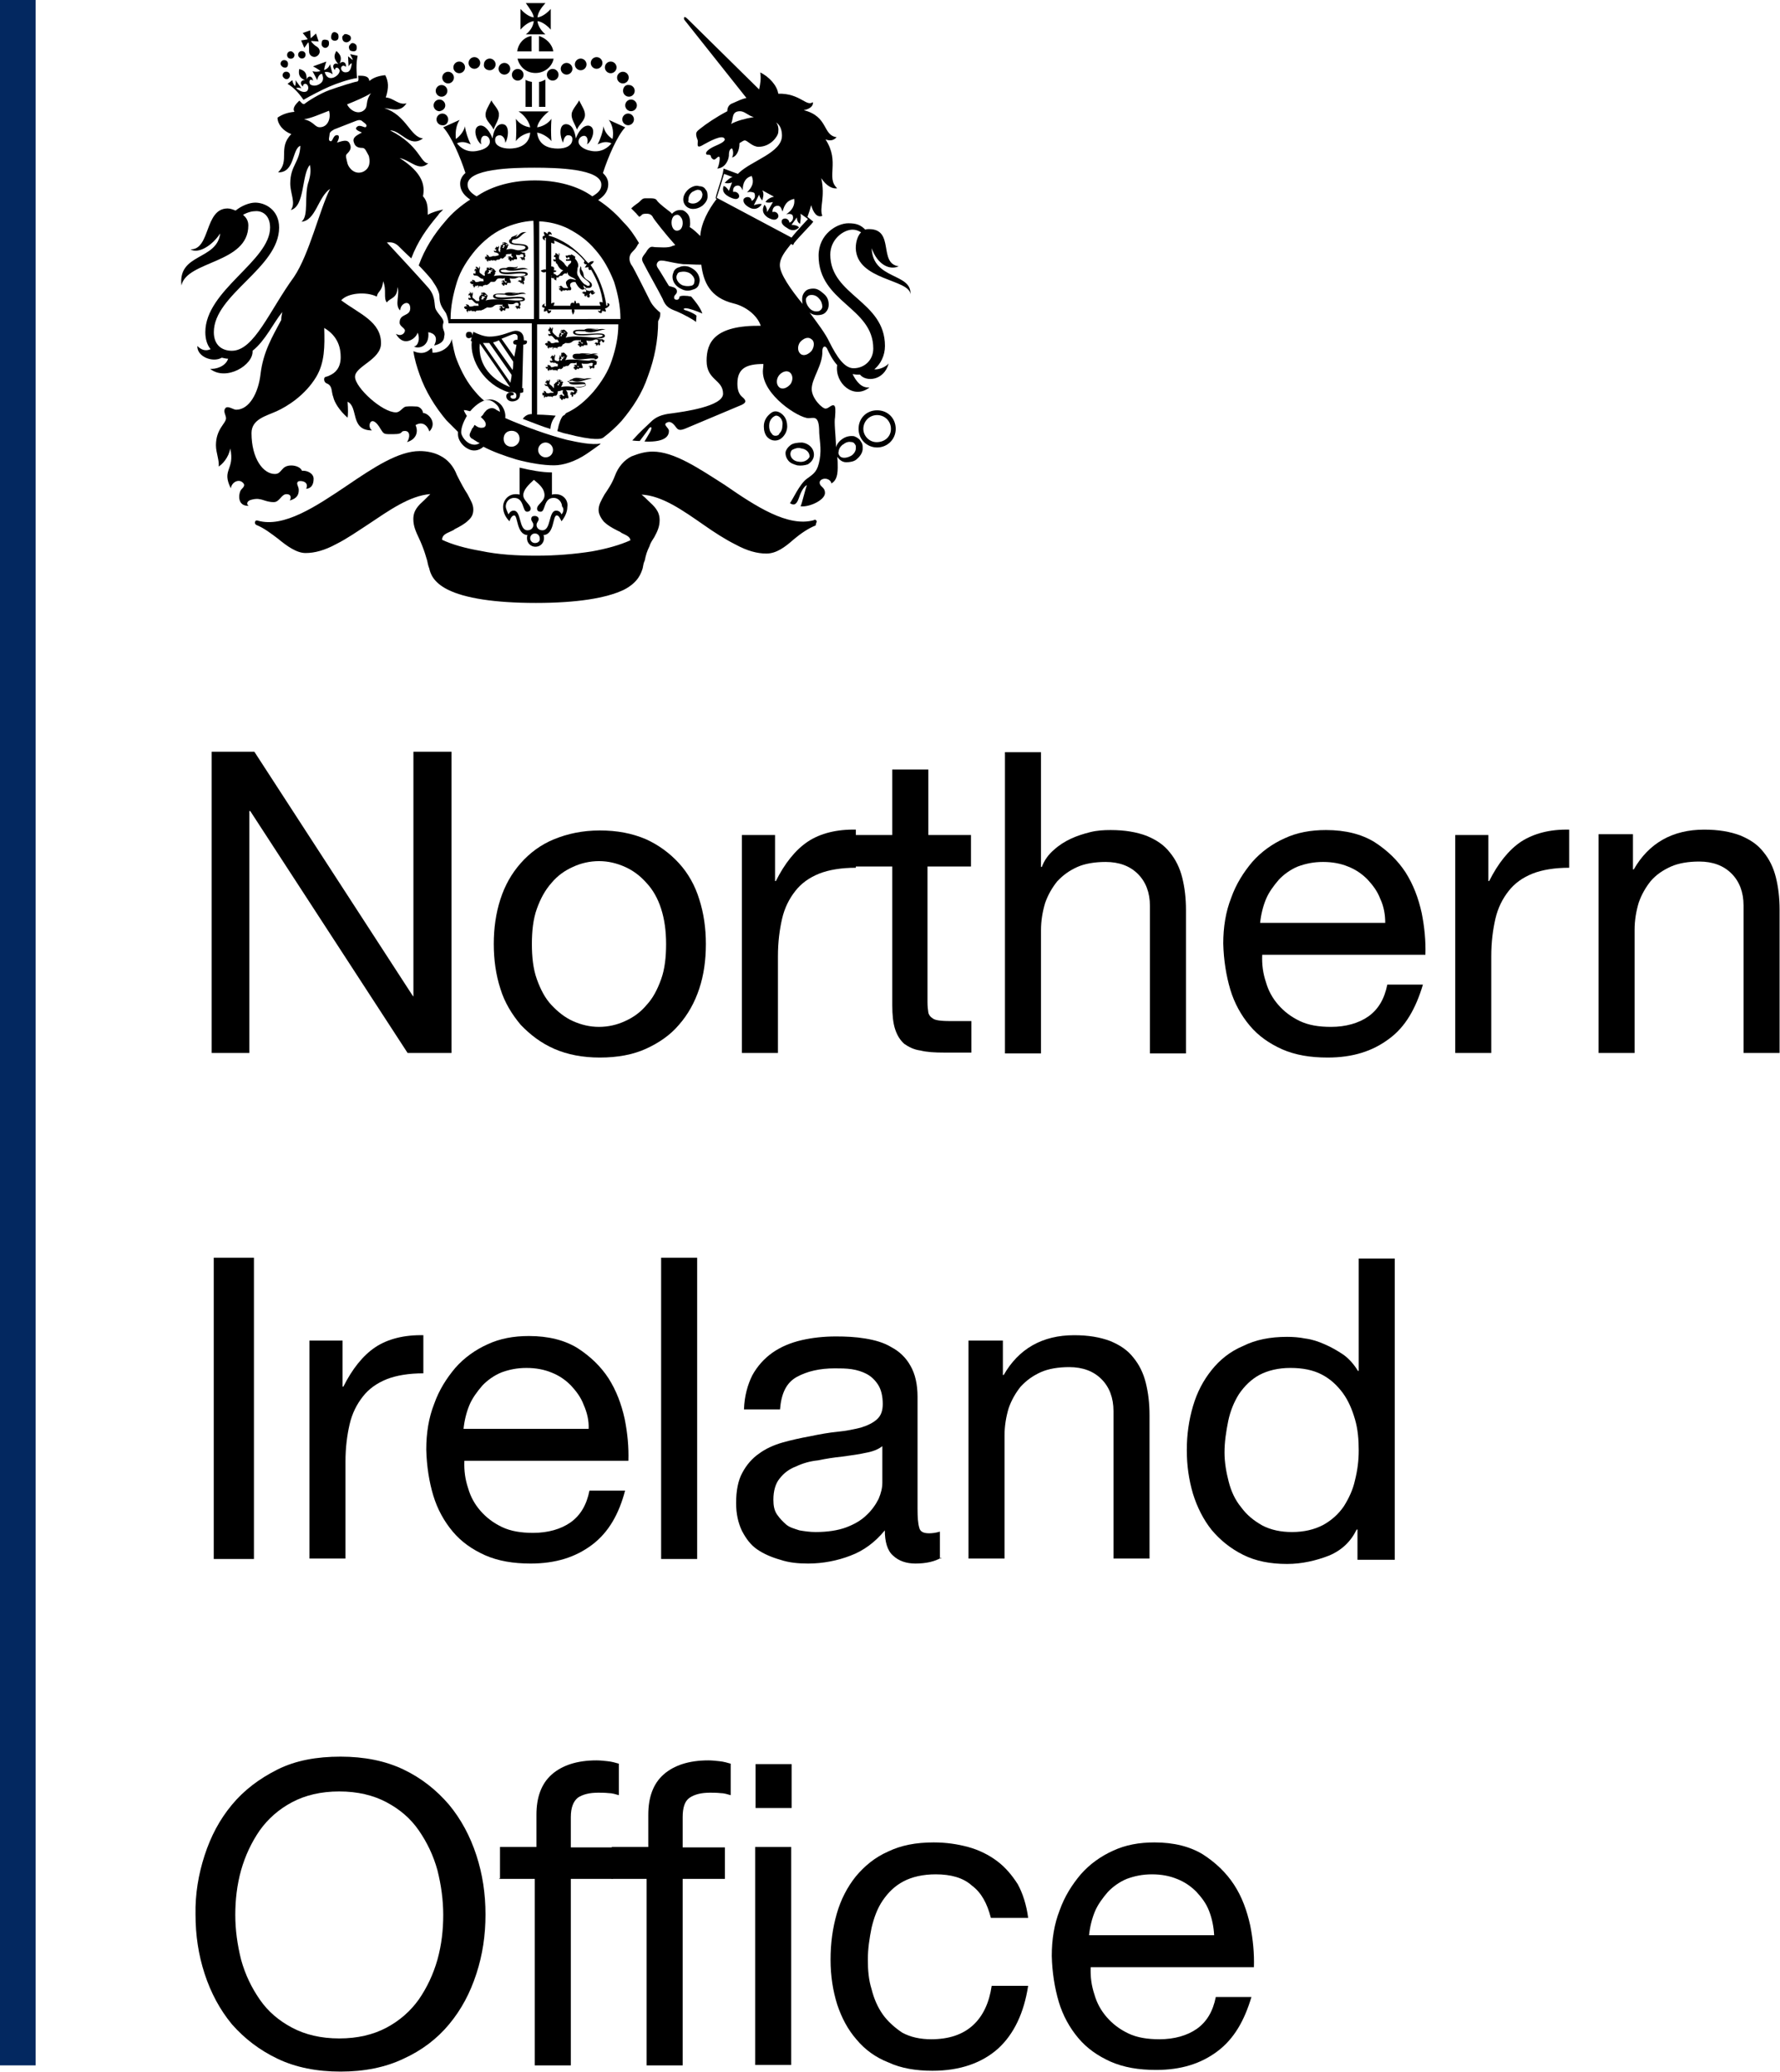 <?xml version="1.0" encoding="utf-8"?>
<!-- Generator: Adobe Illustrator 18.0.0, SVG Export Plug-In . SVG Version: 6.00 Build 0)  -->
<!DOCTYPE svg PUBLIC "-//W3C//DTD SVG 1.1//EN" "http://www.w3.org/Graphics/SVG/1.1/DTD/svg11.dtd">
<svg version="1.1" id="Layer_1" xmlns="http://www.w3.org/2000/svg" xmlns:xlink="http://www.w3.org/1999/xlink" x="0px" y="0px"
	 viewBox="38.9 128.1 429.7 500" width="293.155" height="341.116" enable-background="new 38.9 128.1 429.7 500" xml:space="preserve">
<rect x="38.9" y="128.1" fill="#032860" width="8.6" height="498.4"/>
<g enable-background="new    ">
	<path d="M100.3,309.5l38.3,59h0.1v-59h9.2v72.7h-10.6l-38-58.4h-0.2v58.4H90v-72.7H100.3z"/>
	<path d="M159.7,345.1c1.1-3.4,2.7-6.2,4.9-8.7s4.9-4.5,8.1-5.8s6.8-2.1,11-2.1c4.2,0,7.8,0.7,11.1,2.1c3.1,1.4,5.8,3.4,8,5.8
		s3.9,5.4,4.9,8.7c1.1,3.4,1.6,7,1.6,10.8c0,3.9-0.5,7.5-1.6,10.8s-2.7,6.2-4.9,8.7c-2.1,2.5-4.9,4.4-8,5.8
		c-3.1,1.4-6.8,2.1-11.1,2.1c-4.1,0-7.8-0.7-11-2.1c-3.2-1.4-5.8-3.4-8.1-5.8c-2.1-2.5-3.9-5.4-4.9-8.7c-1.1-3.4-1.6-7-1.6-10.8
		C158.1,352.1,158.6,348.5,159.7,345.1z M168.5,364.4c0.9,2.5,2,4.6,3.5,6.2s3.2,3,5.2,3.9c2,0.9,4.1,1.4,6.3,1.4s4.4-0.5,6.3-1.4
		c2-0.9,3.7-2.1,5.2-3.9c1.5-1.6,2.6-3.7,3.5-6.2s1.2-5.4,1.2-8.5c0-3.2-0.4-6-1.2-8.5s-2-4.6-3.5-6.2c-1.5-1.7-3.2-3-5.2-3.9
		s-4.1-1.4-6.3-1.4s-4.4,0.5-6.3,1.4c-2,0.9-3.7,2.1-5.2,3.9c-1.5,1.7-2.6,3.7-3.5,6.2c-0.9,2.5-1.2,5.4-1.2,8.5
		S167.6,361.9,168.5,364.4z"/>
	<path d="M226,329.6v11.1h0.2c2.1-4.2,4.7-7.5,7.7-9.5c3-2,7-3,11.6-2.9v9.2c-3.5,0-6.5,0.5-8.8,1.4c-2.5,1-4.4,2.4-5.8,4.2
		c-1.5,1.9-2.6,4.1-3.2,6.7c-0.6,2.6-1,5.6-1,9v23.4h-8.7v-52.6H226z"/>
	<path d="M273.3,329.6v7.6h-10.5v32.7c0,1,0.1,1.9,0.2,2.5s0.5,1.1,1,1.4c0.5,0.4,1.1,0.5,2,0.6c0.9,0.1,2,0.1,3.4,0.1h4v7.6h-6.6
		c-2.2,0-4.1-0.1-5.7-0.5c-1.6-0.2-2.9-0.9-3.9-1.6c-1-0.9-1.7-2-2.2-3.5c-0.5-1.5-0.7-3.5-0.7-5.8v-33.5h-9v-7.6h9v-15.8h8.7v15.8
		H273.3z"/>
	<path d="M290.2,309.5v27.8h0.2c0.6-1.6,1.6-3,2.9-4.1c1.2-1.1,2.6-2,4.1-2.7s3.1-1.2,4.7-1.6c1.6-0.4,3.2-0.5,4.9-0.5
		c3.5,0,6.3,0.5,8.7,1.4c2.4,1,4.2,2.2,5.6,4c1.4,1.7,2.4,3.7,3,6.1s0.9,5,0.9,7.8v34.6h-8.7v-35.6c0-3.2-1-5.8-2.9-7.7
		s-4.5-2.9-7.8-2.9c-2.6,0-5,0.4-6.8,1.2c-2,0.9-3.5,2-4.9,3.5c-1.2,1.5-2.2,3.2-2.9,5.2c-0.6,2-1,4.2-1,6.6v29.7h-8.7v-72.7h8.7
		V309.5z"/>
	<path d="M374.2,378.8c-4,3-8.8,4.5-14.8,4.5c-4.2,0-7.8-0.6-11-2c-3.1-1.4-5.7-3.2-7.8-5.7s-3.7-5.4-4.7-8.7
		c-1-3.4-1.6-7.1-1.7-11.1c0-4,0.6-7.7,1.9-11c1.2-3.4,3-6.2,5.1-8.7c2.2-2.5,4.9-4.4,7.8-5.7c3-1.4,6.3-2,10-2
		c4.7,0,8.6,1,11.7,2.9c3.1,2,5.6,4.4,7.5,7.3c1.9,3,3.1,6.2,3.9,9.8c0.7,3.5,1,6.8,0.9,10.1h-39.4c-0.1,2.4,0.2,4.5,0.9,6.6
		c0.6,2.1,1.6,3.9,3,5.5s3.1,2.9,5.2,3.9c2.1,1,4.6,1.4,7.5,1.4c3.6,0,6.7-0.9,9-2.5c2.4-1.7,3.9-4.2,4.6-7.7h8.6
		C380.7,371.4,378.2,375.9,374.2,378.8z M372.1,345c-0.7-1.9-1.9-3.4-3.1-4.7c-1.4-1.4-2.9-2.4-4.7-3.1c-1.7-0.7-3.7-1.1-6-1.1
		s-4.2,0.4-6.1,1.1c-1.7,0.7-3.4,1.9-4.6,3.2c-1.2,1.4-2.4,3-3.1,4.7s-1.2,3.7-1.4,5.7h30.2C373.3,348.9,373,346.9,372.1,345z"/>
	<path d="M398.2,329.6v11.1h0.2c2.1-4.2,4.7-7.5,7.7-9.5c3.1-2,7-3,11.6-2.9v9.2c-3.5,0-6.5,0.5-8.8,1.4c-2.5,1-4.4,2.4-5.8,4.2
		c-1.5,1.9-2.6,4.1-3.2,6.7s-1,5.6-1,9v23.4h-8.7v-52.6H398.2z"/>
	<path d="M433.1,329.6v8.3h0.2c3.6-6.3,9.3-9.6,17-9.6c3.5,0,6.3,0.5,8.7,1.4c2.4,1,4.2,2.2,5.6,4c1.4,1.7,2.4,3.7,3,6.1
		s0.9,5,0.9,7.8v34.6h-8.7v-35.6c0-3.2-1-5.8-2.9-7.7s-4.5-2.9-7.8-2.9c-2.6,0-5,0.4-6.8,1.2c-2,0.9-3.6,2-4.9,3.5
		c-1.2,1.5-2.2,3.2-2.9,5.2c-0.6,2-1,4.2-1,6.6v29.7h-8.7v-52.8H433.1z"/>
</g>
<g enable-background="new    ">
	<path d="M100.2,431.6v72.7h-9.7v-72.7H100.2z"/>
	<path d="M121.6,451.6v11.1h0.2c2.1-4.2,4.7-7.5,7.7-9.5c3-2,7-3,11.6-2.9v9.2c-3.5,0-6.5,0.5-8.8,1.4c-2.5,1-4.4,2.4-5.8,4.2
		c-1.5,1.9-2.6,4.1-3.2,6.7s-1,5.6-1,9v23.4h-8.7v-52.6H121.6z"/>
	<path d="M181.8,500.9c-4,3-8.8,4.5-14.8,4.5c-4.2,0-7.8-0.6-11-2c-3.1-1.4-5.7-3.2-7.8-5.7s-3.7-5.4-4.7-8.7s-1.6-7.1-1.7-11.1
		c0-4,0.6-7.7,1.9-11c1.2-3.4,3-6.2,5.1-8.7c2.2-2.5,4.9-4.4,7.8-5.7c3-1.4,6.3-2,10-2c4.7,0,8.6,1,11.7,2.9c3.1,2,5.6,4.4,7.5,7.3
		c1.9,3,3.1,6.2,3.9,9.8c0.7,3.5,1,6.8,0.9,10.1H151c-0.1,2.4,0.2,4.5,0.9,6.6c0.6,2.1,1.6,3.9,3,5.5c1.4,1.6,3.1,2.9,5.2,3.9
		c2.1,1,4.6,1.4,7.5,1.4c3.6,0,6.7-0.9,9-2.5c2.4-1.7,3.9-4.2,4.6-7.7h8.6C188.3,493.5,185.8,497.9,181.8,500.9z M179.8,467.1
		c-0.7-1.9-1.9-3.4-3.1-4.7c-1.4-1.4-2.9-2.4-4.7-3.1c-1.7-0.7-3.7-1.1-6-1.1s-4.2,0.4-6.1,1.1c-1.7,0.7-3.4,1.9-4.6,3.2
		c-1.2,1.4-2.4,3-3.1,4.7c-0.7,1.7-1.2,3.7-1.4,5.7h30.2C181.1,470.9,180.6,468.9,179.8,467.1z"/>
	<path d="M207.2,431.6v72.7h-8.7v-72.7H207.2z"/>
	<path d="M266.1,504c-1.5,0.9-3.6,1.4-6.2,1.4c-2.2,0-4-0.6-5.4-1.9c-1.4-1.2-2-3.4-2-6.1c-2.4,2.9-5.1,4.9-8.3,6.1
		c-3.1,1.2-6.6,1.9-10.2,1.9c-2.4,0-4.6-0.2-6.7-0.9c-2.1-0.6-4-1.4-5.6-2.5c-1.6-1.1-2.7-2.6-3.7-4.5c-0.9-1.9-1.4-4.1-1.4-6.7
		c0-3,0.5-5.5,1.5-7.3c1-1.9,2.4-3.5,4-4.6c1.6-1.2,3.6-2.1,5.7-2.7c2.1-0.6,4.4-1.1,6.6-1.5c2.4-0.5,4.6-0.9,6.7-1.1
		c2.1-0.2,4-0.6,5.6-1c1.6-0.5,2.9-1.1,3.9-2c1-0.9,1.4-2.1,1.4-3.7c0-1.9-0.4-3.5-1.1-4.6c-0.7-1.1-1.6-2-2.7-2.6
		c-1.1-0.6-2.4-1-3.7-1.2c-1.4-0.2-2.7-0.2-4.1-0.2c-3.6,0-6.7,0.7-9.2,2.1c-2.5,1.4-3.7,4-4,7.8h-8.7c0.1-3.2,0.9-6,2-8.2
		c1.2-2.2,2.9-4.1,4.9-5.5c2-1.4,4.4-2.4,7-3s5.4-0.9,8.3-0.9c2.4,0,4.7,0.1,7.1,0.5c2.4,0.4,4.5,1,6.3,2.1c1.9,1,3.5,2.5,4.6,4.5
		c1.1,1.9,1.7,4.4,1.7,7.5v27c0,2,0.1,3.5,0.4,4.5c0.2,1,1,1.4,2.4,1.4c0.7,0,1.6-0.1,2.6-0.4v6.5H266.1z M252,477
		c-1.1,0.9-2.5,1.4-4.2,1.7c-1.7,0.4-3.6,0.6-5.6,0.9c-2,0.2-3.9,0.5-5.8,0.9c-2,0.2-3.7,0.7-5.4,1.5c-1.6,0.6-2.9,1.6-3.9,2.9
		c-1,1.2-1.5,3-1.5,5.1c0,1.4,0.2,2.6,0.9,3.6s1.4,1.7,2.2,2.4s2,1,3.2,1.4c1.2,0.2,2.5,0.4,3.9,0.4c2.9,0,5.4-0.4,7.3-1.1
		s3.7-1.7,5-3c1.2-1.1,2.2-2.5,2.9-3.9c0.6-1.4,0.9-2.7,0.9-3.9V477H252z"/>
	<path d="M281,451.6v8.3h0.2c3.6-6.3,9.3-9.6,17-9.6c3.5,0,6.3,0.5,8.7,1.4c2.4,1,4.2,2.2,5.6,4c1.4,1.7,2.4,3.7,3,6.1
		c0.6,2.4,0.9,5,0.9,7.8v34.6h-8.7v-35.6c0-3.2-1-5.8-2.9-7.7c-1.9-1.9-4.5-2.9-7.8-2.9c-2.6,0-5,0.4-6.8,1.2c-2,0.9-3.5,2-4.9,3.5
		c-1.2,1.5-2.2,3.2-2.9,5.2c-0.6,2-1,4.2-1,6.6v29.7h-8.7v-52.6h8.2V451.6z"/>
	<path d="M366.6,504.3v-7.1h-0.2c-1.4,2.9-3.6,5-6.7,6.3c-3.1,1.2-6.5,2-10.1,2c-4.1,0-7.6-0.7-10.6-2.2c-3-1.5-5.5-3.5-7.6-6
		c-2-2.5-3.5-5.5-4.5-8.7c-1-3.4-1.5-6.8-1.5-10.6c0-3.7,0.5-7.2,1.5-10.6c1-3.4,2.5-6.2,4.5-8.7s4.5-4.5,7.6-5.8
		c3-1.5,6.5-2.2,10.6-2.2c1.4,0,2.9,0.1,4.4,0.4c1.6,0.2,3.1,0.7,4.7,1.4s3,1.5,4.5,2.5c1.4,1,2.6,2.4,3.5,3.9h0.2v-27.1h8.7v72.7
		H366.6z M335.5,485.6c0.6,2.4,1.6,4.5,3,6.2c1.4,1.9,3,3.2,5.1,4.4c2.1,1.1,4.5,1.6,7.2,1.6c2.9,0,5.4-0.6,7.5-1.7
		c2-1.1,3.7-2.6,5-4.5c1.2-1.9,2.2-4,2.7-6.3c0.6-2.4,0.9-4.7,0.9-7.2c0-2.6-0.2-5.1-0.9-7.5s-1.6-4.5-2.9-6.3
		c-1.4-1.9-3-3.4-5.1-4.5c-2.1-1.1-4.6-1.6-7.6-1.6c-2.9,0-5.4,0.6-7.5,1.7c-2,1.1-3.6,2.7-4.9,4.6c-1.2,1.9-2.1,4.1-2.6,6.5
		c-0.5,2.5-0.9,5-0.9,7.6C334.5,480.9,334.9,483.3,335.5,485.6z"/>
</g>
<g enable-background="new    ">
	<path d="M88.3,575.8c1.5-4.6,3.6-8.6,6.6-12.2c2.9-3.5,6.6-6.3,11-8.5s9.5-3.1,15.2-3.1c5.7,0,10.8,1,15.2,3.1c4.4,2.1,8,5,11,8.5
		c2.9,3.5,5.1,7.6,6.6,12.2c1.5,4.6,2.2,9.3,2.2,14.3s-0.7,9.7-2.2,14.3c-1.5,4.6-3.6,8.6-6.6,12.2c-2.9,3.5-6.6,6.3-11,8.3
		c-4.4,2.1-9.5,3.1-15.2,3.1c-5.7,0-10.8-1-15.2-3.1c-4.4-2.1-8-4.9-11-8.3c-2.9-3.5-5.1-7.6-6.6-12.2c-1.5-4.6-2.2-9.3-2.2-14.3
		C86,585.2,86.8,580.4,88.3,575.8z M97.1,601c1,3.6,2.5,6.7,4.5,9.6c2,2.9,4.6,5.1,7.8,6.8c3.2,1.7,7,2.6,11.4,2.6
		c4.4,0,8.2-0.9,11.4-2.6c3.2-1.7,5.8-4,7.8-6.8c2-2.9,3.5-6.1,4.5-9.6c1-3.6,1.4-7.2,1.4-10.8c0-3.6-0.5-7.2-1.4-10.8
		c-1-3.6-2.5-6.7-4.5-9.6c-2-2.9-4.6-5.1-7.8-6.8c-3.2-1.7-7-2.6-11.4-2.6c-4.4,0-8.2,0.9-11.4,2.6c-3.2,1.7-5.8,4-7.8,6.8
		c-2,2.9-3.5,6.1-4.5,9.6c-1,3.6-1.4,7.2-1.4,10.8C95.7,593.8,96.2,597.4,97.1,601z"/>
	<path d="M159.6,581.4v-7.6h8.8V566c0-4.2,1.2-7.5,3.7-9.7c2.5-2.2,6.1-3.4,10.8-3.4c0.9,0,1.7,0.1,2.7,0.2c1,0.1,2,0.4,2.7,0.6v7.6
		c-0.7-0.2-1.6-0.5-2.5-0.5c-0.9-0.1-1.7-0.1-2.5-0.1c-2.1,0-3.7,0.4-4.9,1.2c-1.1,0.9-1.7,2.4-1.7,4.7v7.3h10.2v7.6h-10.2v45h-8.7
		v-45h-8.6V581.4z"/>
	<path d="M186.6,581.4v-7.6h8.8V566c0-4.2,1.2-7.5,3.7-9.7c2.5-2.2,6.1-3.4,10.8-3.4c0.9,0,1.7,0.1,2.7,0.2s2,0.4,2.7,0.6v7.6
		c-0.7-0.2-1.6-0.5-2.5-0.5c-0.9-0.1-1.7-0.1-2.5-0.1c-2.1,0-3.7,0.4-4.9,1.2s-1.7,2.4-1.7,4.7v7.3h10.2v7.6h-10.2v45h-8.7v-45h-8.6
		V581.4z"/>
	<path d="M221.3,564.4v-10.6h8.7v10.6H221.3z M229.9,573.8v52.6h-8.7v-52.6H229.9z"/>
	<path d="M273.5,583.1c-2.1-1.9-5.1-2.7-8.7-2.7c-3.1,0-5.7,0.6-7.8,1.7c-2.1,1.1-3.7,2.7-5,4.6s-2.1,4.1-2.7,6.6
		c-0.5,2.5-0.9,5-0.9,7.7c0,2.5,0.2,4.9,0.9,7.1c0.6,2.4,1.5,4.4,2.7,6.1s2.9,3.2,4.7,4.4c2,1.1,4.4,1.6,7,1.6
		c4.2,0,7.6-1.1,10.1-3.4c2.4-2.2,3.9-5.4,4.5-9.5h8.8c-1,6.5-3.4,11.6-7.2,15.1c-3.9,3.5-9.2,5.4-15.9,5.4c-4,0-7.6-0.6-10.6-2
		c-3.1-1.2-5.7-3.1-7.7-5.5c-2.1-2.4-3.6-5.2-4.7-8.5c-1-3.2-1.6-6.8-1.6-10.8c0-4,0.5-7.6,1.5-11.1s2.6-6.5,4.6-9
		c2.1-2.5,4.6-4.6,7.8-6c3.1-1.5,6.7-2.2,11-2.2c3,0,5.7,0.4,8.3,1.1c2.6,0.7,5,1.9,7,3.4s3.6,3.4,5,5.6c1.2,2.2,2.1,5,2.5,8.1h-9
		C277.2,587.4,275.8,584.8,273.5,583.1z"/>
	<path d="M332.8,623.1c-4,3-8.8,4.5-14.8,4.5c-4.2,0-7.8-0.6-11-2c-3.1-1.4-5.7-3.2-7.8-5.7c-2.1-2.5-3.7-5.4-4.7-8.7
		c-1-3.4-1.6-7.1-1.7-11.1c0-4,0.6-7.7,1.9-11c1.2-3.4,3-6.2,5.1-8.7c2.2-2.5,4.9-4.4,7.8-5.7c3-1.4,6.3-2,10-2
		c4.7,0,8.6,1,11.7,2.9c3.1,2,5.6,4.4,7.5,7.3s3.1,6.2,3.9,9.8c0.7,3.5,1,6.8,0.9,10.1h-39.4c-0.1,2.4,0.2,4.5,0.9,6.6
		c0.6,2.1,1.6,3.9,3,5.5c1.4,1.6,3.1,2.9,5.2,3.9c2.1,1,4.6,1.4,7.5,1.4c3.6,0,6.7-0.9,9-2.5c2.4-1.7,3.9-4.2,4.6-7.7h8.6
		C339.3,615.7,336.8,620.1,332.8,623.1z M330.8,589.3c-0.7-1.9-1.9-3.4-3.1-4.7c-1.4-1.4-2.9-2.4-4.7-3.1c-1.7-0.7-3.7-1.1-6-1.1
		s-4.2,0.4-6.1,1.1c-1.7,0.7-3.4,1.9-4.6,3.2c-1.2,1.4-2.4,3-3.1,4.7c-0.7,1.7-1.2,3.7-1.4,5.7H332
		C331.9,593.1,331.5,591.1,330.8,589.3z"/>
</g>
<g id="g3093" transform="matrix(1.27,0,0,-1.27,-350.49,427.551)">
	<g id="g3551" transform="matrix(1.009,0,0,1.009,362.116,-731.873)">
		<g id="g3111" transform="translate(76.263,810.124)">
			<path id="path3113" d="M-38.7,130c-0.6-1.2-1.2-2-1.1-2.9c0.1-1,1.1-1.6,1.5-2.6c0.4,1.1,1.1,2,1,2.9
				C-37.2,128.2-38.4,129.3-38.7,130"/>
		</g>
		<g id="g3115" transform="translate(80.777,810.124)">
			<path id="path3117" d="M-26.7,130c0.6-1.2,1.2-2,1.1-2.9c-0.1-1-1.1-1.6-1.5-2.6c-0.4,1.1-1.1,2-1,2.9
				C-28.1,128.2-27,129.3-26.7,130"/>
		</g>
		<g id="g3119" transform="translate(73.666,810.319)">
			<path id="path3121" d="M-45.5,130.5c0.6,0,1.1,0.5,1.1,1.1c0,0.6-0.5,1.1-1.1,1.1s-1.1-0.5-1.1-1.1
				C-46.6,131-46.1,130.5-45.5,130.5"/>
		</g>
		<g id="g3123" transform="translate(73.87,809.883)">
			<path id="path3125" d="M-45,129.3c0,0.6-0.5,1.1-1.1,1.1s-1.1-0.5-1.1-1.1c0-0.6,0.5-1.1,1.1-1.1C-45.5,128.3-45,128.7-45,129.3"
				/>
		</g>
		<g id="g3127" transform="translate(74.018,809.144)">
			<path id="path3129" d="M-44.6,127.4c0,0.6-0.5,1.1-1.1,1.1s-1.1-0.5-1.1-1.1s0.5-1.1,1.1-1.1C-45.1,126.2-44.6,126.7-44.6,127.4"
				/>
		</g>
		<g id="g3131" transform="translate(75.354,811.773)">
			<path id="path3133" d="M-41,134.3c0.6,0,1.1,0.5,1.1,1.1c0,0.6-0.5,1.1-1.1,1.1s-1.1-0.5-1.1-1.1
				C-42.1,134.8-41.6,134.3-41,134.3"/>
		</g>
		<g id="g3135" transform="translate(74.596,811.539)">
			<path id="path3137" d="M-43.1,133.7c0.6,0,1.1,0.5,1.1,1.1c0,0.6-0.5,1.1-1.1,1.1s-1.1-0.5-1.1-1.1
				C-44.2,134.2-43.7,133.7-43.1,133.7"/>
		</g>
		<g id="g3139" transform="translate(74,811.017)">
			<path id="path3141" d="M-44.6,132.3c0.6,0,1.1,0.5,1.1,1.1c0,0.6-0.5,1.1-1.1,1.1s-1.1-0.5-1.1-1.1
				C-45.7,132.8-45.2,132.3-44.6,132.3"/>
		</g>
		<g id="g3143" transform="translate(76.15,811.7)">
			<path id="path3145" d="M-38.9,134.1c0.6,0,1.1,0.5,1.1,1.1c0,0.6-0.5,1.1-1.1,1.1s-1.1-0.5-1.1-1.1
				C-40.1,134.6-39.6,134.1-38.9,134.1"/>
		</g>
		<g id="g3147" transform="translate(76.906,811.481)">
			<path id="path3149" d="M-36.9,133.5c0.6,0,1.1,0.5,1.1,1.1c0,0.6-0.5,1.1-1.1,1.1s-1.1-0.5-1.1-1.1
				C-38,134-37.5,133.5-36.9,133.5"/>
		</g>
		<g id="g3151" transform="translate(77.618,811.147)">
			<path id="path3153" d="M-35.1,132.7c0.6,0,1.1,0.5,1.1,1.1c0,0.6-0.5,1.1-1.1,1.1s-1.1-0.5-1.1-1.1
				C-36.2,133.2-35.7,132.7-35.1,132.7"/>
		</g>
		<g id="g3155" transform="translate(83.059,810.624)">
			<path id="path3157" d="M-20.7,131.3c0-0.6,0.5-1.1,1.1-1.1s1.1,0.5,1.1,1.1c0,0.6-0.5,1.1-1.1,1.1
				C-20.2,132.5-20.7,132-20.7,131.3"/>
		</g>
		<g id="g3159" transform="translate(83.466,810.188)">
			<path id="path3161" d="M-19.6,130.1c-0.6,0-1.1-0.5-1.1-1.1c0-0.6,0.5-1.1,1.1-1.1s1.1,0.5,1.1,1.1S-19,130.1-19.6,130.1"/>
		</g>
		<g id="g3163" transform="translate(83.317,809.449)">
			<path id="path3165" d="M-20,128.2c-0.6,0-1.1-0.5-1.1-1.1s0.5-1.1,1.1-1.1s1.1,0.5,1.1,1.1C-18.9,127.7-19.4,128.2-20,128.2"/>
		</g>
		<g id="g3167" transform="translate(81.677,811.773)">
			<path id="path3169" d="M-24.3,134.3c0.6,0,1.1,0.5,1.1,1.1c0,0.6-0.5,1.1-1.1,1.1s-1.1-0.5-1.1-1.1
				C-25.4,134.8-24.9,134.3-24.3,134.3"/>
		</g>
		<g id="g3171" transform="translate(82.435,811.539)">
			<path id="path3173" d="M-22.4,133.7c0.6,0,1.1,0.5,1.1,1.1c0,0.6-0.5,1.1-1.1,1.1s-1.1-0.5-1.1-1.1
				C-23.5,134.2-23,133.7-22.4,133.7"/>
		</g>
		<g id="g3175" transform="translate(83.031,811.017)">
			<path id="path3177" d="M-20.7,132.3c0.6,0,1.1,0.5,1.1,1.1c0,0.6-0.5,1.1-1.1,1.1s-1.1-0.5-1.1-1.1
				C-21.8,132.8-21.3,132.3-20.7,132.3"/>
		</g>
		<g id="g3179" transform="translate(80.88,811.7)">
			<path id="path3181" d="M-26.5,134.1c0.6,0,1.1,0.5,1.1,1.1c0,0.6-0.5,1.1-1.1,1.1s-1.1-0.5-1.1-1.1
				C-27.6,134.6-27.1,134.1-26.5,134.1"/>
		</g>
		<g id="g3183" transform="translate(80.124,811.481)">
			<path id="path3185" d="M-28.4,133.5c0.6,0,1.1,0.5,1.1,1.1c0,0.6-0.5,1.1-1.1,1.1s-1.1-0.5-1.1-1.1
				C-29.5,134-29,133.5-28.4,133.5"/>
		</g>
		<g id="g3187" transform="translate(79.108,811.452)">
			<path id="path3189" d="M-31.1,133.5c0-0.6,0.5-1.1,1.1-1.1s1.1,0.5,1.1,1.1c0,0.6-0.5,1.1-1.1,1.1S-31.1,134.1-31.1,133.5"/>
		</g>
		<g id="g3191" transform="translate(77.995,809.802)">
			<path id="path3193" d="M-34,129.1h1.2v4.7c-0.5,0.1-0.9,0.2-1.2,0.4V129.1z"/>
		</g>
		<g id="g3195" transform="translate(79.037,811.214)">
			<path id="path3197" d="M-31.3,132.8c-0.4-0.1-0.7-0.4-1.2-0.4v-4.7h1.2V132.8z"/>
		</g>
		<g id="g3199" transform="translate(78.32,812.655)">
			<path id="path3201" d="M-33.2,136.7v2.9c-1.4-0.2-2.5-1.4-2.7-2.9H-33.2z"/>
		</g>
		<g id="g3203" transform="translate(78.716,812.655)">
			<path id="path3205" d="M-32.2,136.7h2.7c-0.2,1.4-1.4,2.5-2.7,2.9V136.7z"/>
		</g>
		<g id="g3207" transform="translate(77.579,812.282)">
			<path id="path3209" d="M-35.1,135.7c0.4-1.6,1.7-2.7,3.4-2.7c1.6,0,3.1,1.1,3.4,2.7H-35.1z"/>
		</g>
		<g id="g3211" transform="translate(79.04,813.552)">
			<path id="path3213" d="M-31.3,139c-0.7,0.6-1.4,1.5-1.5,2.5c0.9-0.1,1.9-0.9,2.5-1.6v3.9c-0.6-0.7-1.6-1.5-2.5-1.6
				c0.1,0.9,0.6,1.7,1.5,2.7H-35c0.7-1,1.4-1.9,1.5-2.7c-0.9,0.1-1.9,0.9-2.5,1.6v-3.9c0.6,0.7,1.6,1.5,2.5,1.6
				c-0.1-1-0.7-1.9-1.5-2.5H-31.3z"/>
		</g>
		<g id="g3215" transform="translate(80.163,792.602)">
			<path id="path3217" d="M-28.4,83.6c-3.5,0.9-7.7,2.4-11.6,4.1l0,0c0.1,0.7-0.1,1.6-0.7,2.4c-0.6,0.7-1.4,1.1-2.2,1.1
				c-0.4,0-0.7-0.1-1.1-0.2c-0.6,0.5-1.1,1-1.6,1.6c-1.5,1.7-2.6,3.7-3.5,6c-0.5,1.2-0.7,2.6-1,4c-0.1-1.1-1.5-2.6-3.6-2.6
				c0,0.2,0,0.7-0.2,0.9c-0.6-0.6-1.5-1.4-3.4-0.6c0.2-1.5,0.7-3.1,1.2-4.5c1.1-3.1,2.9-6,5-8.5c0.7-0.7,1.5-1.5,2.2-2.2
				c0-0.1,0-0.2,0-0.5c0-0.9,0.7-2.1,1.9-2.7c0.9-0.5,2-0.4,2.9,0.4c1.7-0.9,3.9-1.7,6.2-2.4c2.6-0.7,5.1-1.1,7.1-1.1
				c1.7,0,4,0.7,6.2,2.2c0.9,0.6,1.7,1.2,2.4,1.7c0.1,0.1,0.1,0.1,0.2,0.2C-23.7,82.6-26.1,83.1-28.4,83.6 M-41.2,89l-0.4,0.2
				c-0.6,0.5-1.2,0.5-1.9,0c-0.2-0.2-0.5-0.5-0.7-0.9l-0.4-0.4l0.2-0.2c0.7-0.6,0.9-1.2,0.6-1.6c-0.1-0.1-0.2-0.2-0.4-0.2
				c-0.4-0.1-0.9,0-1.4,0.4l-0.2,0.1l-0.1-0.2c0-0.1-0.1-0.1-0.1-0.2c0-0.1-0.1-0.1-0.2-0.2c-0.2-0.5-0.5-1-0.5-1.2
				c0-0.1,0-0.1,0-0.2c0.1-0.4,0.4-0.6,0.7-0.7l0.1-0.1c0.4-0.2,0.7-0.5,1.1-0.6c-0.6-0.4-1.2-0.4-1.9-0.1c-1,0.5-1.6,1.6-1.6,2.1
				c0,0.9,0.4,1.9,1,3l0.1,0.1l-0.1,0.1c-0.2,0.4-0.4,0.6-0.5,1c0.4,0,0.7-0.1,1.1-0.2h0.1l0.1,0.1c0.4,0.5,1.9,2,3.2,2
				c0.6,0,1.2-0.4,1.7-0.9c0.4-0.4,0.6-0.9,0.6-1.4C-40.7,88.6-40.9,88.7-41.2,89 M-38.8,82.3c-0.9,0-1.5,0.6-1.5,1.5
				c0,0.9,0.6,1.5,1.5,1.5c0.9,0,1.5-0.6,1.5-1.5C-37.3,82.9-38.1,82.3-38.8,82.3 M-32.4,80.3c-0.7,0-1.4,0.6-1.4,1.4
				c0,0.7,0.6,1.4,1.4,1.4c0.7,0,1.4-0.6,1.4-1.4C-31,80.9-31.6,80.3-32.4,80.3"/>
		</g>
		<g id="g3219" transform="translate(79.564,789.768)">
			<path id="path3221" d="M-29.9,76.2c-0.2,0-0.5,0-0.7-0.1v4.2c-1.9,0-4,0.4-6.1,0.9v-5.1c-0.2,0.1-0.5,0.1-0.7,0.1
				c-1.5,0-2.4-1.2-2.4-2.4s0.6-2.1,1.2-2.7c0.2,0.6,0.5,1.1,0.9,1.1c0.7,0,0.4-3.6,2.5-3.7c-0.1-0.1-0.1-0.4-0.1-0.6
				c0-0.9,0.7-1.6,1.6-1.6s1.6,0.7,1.6,1.6c0,0.2,0,0.4-0.1,0.6c2.1,0.1,1.7,3.7,2.5,3.7c0.4,0,0.6-0.5,0.9-1.1
				c0.5,0.6,1.1,1.6,1.1,2.7C-27.5,75-28.4,76.2-29.9,76.2 M-33.8,67c-0.5,0-0.9,0.4-0.9,0.9s0.4,0.9,0.9,0.9c0.5,0,0.9-0.4,0.9-0.9
				C-32.8,67.5-33.1,67-33.8,67 M-28.8,72.4c-0.2,0.5-0.6,0.7-1,0.7c-1.5,0-0.9-3.7-2.6-3.7c-0.7,0-1.1,0.5-1.1,1s0.4,0.7,0.4,1.1
				c0,0.4-0.4,0.6-0.7,0.6c-0.4,0-0.7-0.1-0.7-0.6c0-0.4,0.4-0.6,0.4-1.1s-0.4-1-1.1-1c-1.7,0-1.1,3.7-2.6,3.7c-0.4,0-0.7-0.2-1-0.7
				c-0.2,0.5-0.5,1.1-0.5,1.5c0,0.7,0.5,1.6,1.6,1.6c1.9,0,1.5-2.6,2.4-2.6c0.4,0,0.7,0.2,0.7,0.6c0,0.7-1.4,1.5-1.4,2.5s1,2,2,2.9
				c1.1-0.9,2-1.7,2-2.9s-1.4-1.7-1.4-2.5c0-0.4,0.2-0.6,0.7-0.6c0.9,0,0.5,2.6,2.4,2.6c1.1,0,1.6-1,1.6-1.6
				C-28.3,73.5-28.4,72.8-28.8,72.4"/>
		</g>
		<g id="g3223" transform="translate(93.051,788.386)">
			<path id="path3225" d="M5.8,72.5c-0.1,0.2-0.4,0.4-0.5,0.2c-4.9-1.4-11,2.6-16.8,6.6c-5,3.2-9.6,6.3-13.6,6.3
				c-1.5,0-2.7-0.4-4-0.9c-1.4-0.7-2.5-2-3.1-3.6c-0.6-1.6-1.4-2.7-2-3.6c-0.6-1.1-1.1-1.9-1.1-2.9c0-0.7,0.4-1.5,1-2.2
				c0.6-0.6,1.4-1.1,2.6-1.7c0.2-0.1,0.5-0.2,0.7-0.4c1-0.5,1.6-0.7,1.7-1.4c-2-0.9-4.5-1.6-7.3-2.1C-39.8,66.3-43.3,66-47,66
				s-7.2,0.2-10.5,0.9c-2.9,0.5-5.4,1.2-7.3,2.1c0.1,0.9,0.6,1.1,1.7,1.6c0.2,0.1,0.5,0.2,0.7,0.4c1,0.5,1.9,1,2.5,1.6
				c0.7,0.6,1,1.2,1,2.1c0,1-0.5,1.7-1.1,2.9c-0.6,0.9-1.2,2-2,3.6c-0.6,1.6-1.7,2.9-3.1,3.6c-1.1,0.6-2.5,0.9-3.9,0.9
				c-4,0-8.7-3.1-13.7-6.5c-5.8-3.9-11.9-8-16.8-6.6c-0.2,0.1-0.5,0-0.5-0.2c-0.1-0.2,0-0.5,0.2-0.6c1.5-0.6,2.9-1.7,4.1-2.6
				c1.7-1.4,3.5-2.7,5.2-2.7c1.7,0,3.6,0.5,5.8,1.7c2,1,4,2.4,6,3.7c3.9,2.6,7.8,5.4,11.7,5.7c-0.4-0.4-0.7-0.7-1.1-1.1
				c-1.1-1-2.1-1.9-2.1-3.6c0-1.4,0.5-2.4,1.1-3.7c0.2-0.4,0.4-0.9,0.6-1.4c0.4-1,0.6-1.7,0.9-2.7c0.1-0.5,0.2-1,0.4-1.5
				c0.2-0.9,0.7-2.6,3.5-4c3.2-1.6,8.8-2.5,16.6-2.5c7.7,0,13.3,0.9,16.6,2.5c2.7,1.4,3.2,3.1,3.5,4c0.1,0.6,0.2,1.1,0.4,1.5
				c0.2,1,0.4,1.7,0.9,2.7c0.2,0.7,0.6,1.2,0.9,1.7c0.6,1.1,1,2,1,3.2c0,1.7-1,2.6-2.2,3.7c-0.4,0.4-0.7,0.7-1.2,1.1
				c3.9-0.2,7.8-3,11.7-5.7c2-1.4,4-2.7,6-3.7c2.2-1.2,4.1-1.7,5.8-1.7c1.9,0,3.5,1.2,5.2,2.7c1.2,1,2.6,2,4.1,2.6
				C5.6,72,5.8,72.3,5.8,72.5"/>
		</g>
		<g id="g3227" transform="translate(84.97,799.152)">
			<path id="path3229" d="M-15.6,101c-0.5,0.4-1.4,1.2-1.9,2.2c-0.6,1.2-3,6-3.4,6.6c-0.4,0.5-0.5,1-0.5,1.4c0,0.5,0.2,0.9,0.5,1.2
				c0.2,0.2,0.7,0.7,0.9,1.1c0.1,0.2,0.2,0.4,0.4,0.6c-0.9,1.5-1.7,2.7-3,4c-1.4,1.6-3,3-4.7,4.1c0.9,0.6,1.9,1.5,1.9,3
				c0,0.9-0.4,1.5-1,2.1c1,3.1,2.7,7,4.2,8.6l-3.1,1.4c0.9-1.2,0.9-2.7,0.7-3.6c-0.9,0.6-1.5,1.4-1.7,2.4c-0.1-1-0.6-2.5-1.1-3.4
				c0.9,0.4,1.6,0.6,2.6,0.2c-0.5-0.7-1.9-1.9-4-1.4c-1.1,0.2-2.2,0.9-2.2,1.7c0,0.5,0.4,1.1,1.1,1.1c0.7-0.1,0.7-1.1,0.5-1.6
				c0.9,0.5,1.9,3.1,0.4,3.5c-1.1,0.2-2.1-1.2-2.5-2.4c-0.2,1.4-0.7,2.7-1.9,2.7c-1.5-0.1-1-2.7-0.5-3.5c0.1,1,0.6,1.5,1,1.4
				c0.4,0,0.9-0.2,0.7-1.1s-1.2-1.4-2.7-1.4c-1.4,0-3.6,0.4-3.9,3c0.9-0.1,2.2-0.9,2.7-1.6c-0.1,1.5-0.1,2.6,0,4.2
				c-0.7-1-1.9-1.5-2.7-1.6c0.2,1.1,1.2,2.2,2.2,3h-5.7c1.1-0.7,2-1.9,2.2-3c-0.9,0.1-2,0.6-2.7,1.6c0.1-1.6,0.1-2.7,0-4.2
				c0.6,0.9,1.9,1.5,2.7,1.6c-0.2-2.6-2.6-3-3.9-3c-1.4,0-2.6,0.5-2.7,1.4c-0.1,0.9,0.4,1.1,0.9,1.1c0.4,0,1-0.5,1-1.4
				c0.5,0.6,1,3.4-0.5,3.5c-1.1,0.1-1.7-1.2-1.9-2.7c-0.4,1.1-1.4,2.7-2.5,2.4c-1.4-0.4-0.5-3,0.4-3.5c-0.2,0.5-0.1,1.5,0.5,1.6
				c0.7,0.1,1.1-0.5,1.1-1.1c0-0.9-1.1-1.5-2.2-1.7c-2.1-0.5-3.4,0.6-4,1.4c1,0.4,1.6,0.2,2.6-0.2c-0.5,0.9-1,2.5-1.1,3.4
				c-0.2-1-1-1.9-1.7-2.4c-0.1,0.9-0.1,2.4,0.7,3.6l-3.1-1.4c1.5-1.6,3.2-5.5,4.2-8.6c-0.6-0.5-1-1.2-1-2c0-1.5,1-2.4,1.9-3
				c-1.7-1.1-3.4-2.5-4.7-4.1c-2.1-2.4-3.9-5.2-5-8.3c0.5-0.5,2.4-2.5,2.7-3.1c0.7-1,1.2-2,1.2-2.7c0-1.4,0.4-2,1.1-3
				c0.2-0.2,0.6-1.4,0.6-2.1h15.7V81.9c-0.6,0-1.2-0.2-1.7-0.9c1.9-0.7,3.5-1.4,5.2-1.9c0.1,1.1,0.4,1.7,1,2.5c0,0-2.2,0.2-3.5,0.2
				v17h15.3c0-2.4-0.5-4.6-1.2-6.7c-0.7-2.2-2-4.2-3.5-6c-1.5-1.7-3.1-3.1-5.1-4c-0.2-0.1-0.2-0.4-0.6-0.5c-0.2-0.2-0.5-0.7-0.7-1.4
				c-0.2-0.5-0.2-0.9-0.4-1.5c0.7-0.2,1.1-0.4,1.7-0.5c5.4-1.4,6.7-1,7-0.7l0,0c1.2,0.9,2.4,2,3.4,3.1c2.1,2.5,3.9,5.2,5,8.5
				c1.2,3.2,1.9,6.7,1.9,10.3C-15.6,100.2-15.6,100.3-15.6,101 M-39.4,99.8h-15.7c0,2.4,0.5,4.7,1.2,7c0.7,2.2,2,4.2,3.5,6
				c1.5,1.7,3.2,3.1,5.1,4s3.9,1.4,5.8,1.5C-39.4,118.2-39.4,99.8-39.4,99.8z M-39.2,125.9c-5.2,0-8.8-1.5-11-3
				c-1.2,0.7-1.7,1.4-1.7,2.2c0,3,8.3,3.2,12.6,3.2l0,0l0,0c4.2,0,12.6-0.2,12.6-3.2c0-0.9-0.5-1.5-1.7-2.2
				C-30.3,124.3-33.9,125.9-39.2,125.9 M-38.4,99.8v18.4c1.9-0.1,3.7-0.5,5.5-1.4c1.9-1,3.6-2.2,5.1-4c1.5-1.7,2.6-3.7,3.5-6
				c0.7-2.2,1.2-4.6,1.2-7C-23.2,99.8-38.4,99.8-38.4,99.8z"/>
		</g>
		<g id="g3231" transform="translate(82.233,799.654)">
			<path id="path3233" d="M-22.9,102.3c0.2-0.1,0.1-0.6-0.1-0.5c-0.4,2.7-1.4,5.5-3,7.7l0,0c0.2,0.1,0.6,0.4,0.6,0.7
				c-0.5,0-0.7-0.1-1-0.4c-0.1,0.1-0.2,0.2-0.4,0.4c-1,1.2-2.1,2.2-3.4,3.1c-1.1,0.7-2.4,1.4-3.7,1.7c0,0.2,0.4,0.4,0.6,0.1
				c0,0.5-0.4,0.7-0.6,0.6c-0.1,0-0.2-0.1-0.2-0.4c-0.1,0.1-0.4,0.4-0.7,0.4c0-0.4,0.1-0.5,0.2-0.7c-0.2,0-0.4-0.1-0.4-0.2
				c-0.1-0.2,0-0.6,0.5-0.7c-0.2,0.2-0.1,0.6,0.1,0.5v-6c-0.2,0.1-0.6,0-1-0.2c0.4-0.4,0.7-0.4,1-0.2v-6.5c-0.4,0-0.4,0.4-0.1,0.5
				c-0.5,0-0.7-0.5-0.6-0.6c0.1-0.1,0.2-0.2,0.5-0.2c-0.1-0.1-0.2-0.4-0.2-0.7c0.2,0,0.5,0.1,0.6,0.2c0-0.2,0.1-0.4,0.2-0.5
				c0.2-0.1,0.6,0.1,0.6,0.6c-0.1-0.2-0.6-0.1-0.6,0.1h4.5c-0.1-0.2,0-0.6,0.2-1c0.2,0.4,0.4,0.7,0.2,1h5c0-0.4-0.4-0.4-0.5-0.1
				c0-0.5,0.5-0.6,0.6-0.6c0.1,0.1,0.2,0.2,0.2,0.5c0.1-0.1,0.4-0.2,0.7-0.2c0,0.2-0.1,0.5-0.2,0.6c0.2,0,0.4,0.1,0.5,0.2
				C-22.2,101.9-22.4,102.3-22.9,102.3 M-27.1,110.2c-0.1-0.1-0.2-0.2-0.1-0.4c0-0.1,0.1-0.2,0.5-0.2c-0.1-0.1-0.2-0.4-0.4-0.6
				c0.2,0,0.5,0,0.7,0.1c0-0.2,0-0.4,0.1-0.5c0.1-0.1,0.2-0.1,0.4,0c1.1-1.9,2-4,2.2-6.2c-0.1,0.1-0.4,0.1-0.6,0.1
				c0-0.4,0.1-0.5,0.2-0.7h-3.9c0,0.2-0.1,0.5-0.2,0.5c-0.1,0-0.4,0-0.5-0.1c0,0.2-0.1,0.5-0.2,0.6c-0.2-0.2-0.2-0.5-0.2-0.6
				c-0.1,0.2-0.4,0.2-0.5,0.1c-0.1,0-0.2-0.2-0.2-0.5h-3.2c0.1,0.1,0.2,0.4,0.2,0.6c-0.2,0-0.5-0.1-0.6-0.2v5.2
				c0.2,0,0.5,0.1,0.5,0.2s0,0.4-0.1,0.5c0.2,0,0.5,0.1,0.6,0.2c-0.2,0.2-0.5,0.2-0.6,0.2c0.2,0.1,0.2,0.4,0.1,0.5
				c0,0.1-0.2,0.2-0.5,0.2v4.5c0.1-0.1,0.4-0.2,0.6-0.2c0,0.2,0,0.5-0.1,0.6c1-0.4,2-0.9,3-1.5C-29.1,112.2-28.1,111.4-27.1,110.2"
				/>
		</g>
		<g id="g3235" transform="translate(81.498,800.106)">
			<path id="path3237" d="M-24.8,103.5c0.2,0.1,0.4,0.2,0.4,0.4c-0.2-0.1-0.4,0-0.4,0c0.1,0.1,0.4,0,0.1,0.2
				c-0.1,0.2-0.2,0.2-0.5,0.1c-0.1-0.2-1.4,0-1.4,1c0.1-0.1,0.2-0.2,0.4-0.4c0,0,0.1,0,0.1-0.1h0.1c0.1,0,0.2,0,0.4,0c0,0,0,0,0.1,0
				l0,0c0.2,0,0.5,0.2,0.5,0.5c0,0.5-0.4,0.7-1,1.1c-0.2,0.1-0.4,0.4-0.5,0.5c-0.1,0.4,0,0.7-0.5,1.4c0,0.1,0,0.4-0.1,0.6
				c-0.2-0.4-0.4-1.2,0.2-1.9c0.5-0.6,1.6-1.1,1.5-1.6c0-0.1-0.1-0.2-0.2-0.2h-0.1c0,0,0,0-0.1,0c-0.1,0-0.1,0-0.2,0.1
				c-0.1,0.1-0.2,0.1-0.4,0.2c-0.5,0.4-0.9,1-1.1,1.4c-0.5,0.6-0.2,1.2-0.2,1.7c0.4,0.5-0.2,1.5-0.5,1.7c0,0,0.1,0.2,0,0.5
				c-0.1,0-0.2,0-0.2,0c-0.1,0.1-0.1,0.2-0.2,0.2c-0.2,0-0.2,0.1-0.2,0.2c-0.1-0.1-0.1-0.2-0.2-0.2c-0.1,0-0.2,0-0.4,0
				c-0.1-0.1-0.1-0.1-0.4-0.1c-0.2,0-0.2-0.1-0.1-0.2c0-0.1,0-0.2,0.1-0.2l0,0l0.1-0.2l0.1,0.2c0.1,0.1,0.4,0.1,0.4-0.1
				c0-0.1,0-0.1-0.1-0.2c-0.1,0-0.2,0-0.5,0c-0.1,0-0.1-0.1-0.1-0.2c0-0.1,0.1-0.1,0.4-0.1c0.2,0,0.6,0.1,0.6-0.1
				c0-0.5-0.6-0.5-0.7-1.1c-0.1,0.1-0.2,0.2-0.4,0.4c-0.1,0.1-0.2,0.4-0.5,0.6c-0.1,0.1-0.2,0.2-0.5,0.4c-0.2,0.1-0.2,0.2-0.2,0.5
				c0,0.2,0.1,0.4,0.1,0.5v0.1c0,0.1-0.2,0.2-0.2,0.1c0,0,0.1-0.1,0.1-0.2l-0.1-0.1v-0.1l0,0c0,0,0,0,0-0.1l0,0
				c0,0.1-0.1,0.4-0.2,0.4c0,0,0,0-0.1,0l0,0c0,0.1-0.1,0.2-0.4,0.1h0.1v-0.1c0-0.1,0.1-0.2,0.2-0.2l0,0l0,0l0,0
				c-0.2,0.1-0.4,0-0.4-0.1v-0.1c-0.1,0-0.1-0.2,0-0.2v0.1l0,0c0,0,0,0,0.1-0.1c0,0,0,0,0.1,0l0,0c0,0,0,0,0.1,0l0,0
				c-0.1-0.1-0.1-0.2,0-0.4c-0.1-0.1-0.4-0.1-0.4,0.1c-0.2-0.4,0.1-0.6,0.4-0.5c0-0.1,0-0.4,0-0.4s0,0.1,0.1,0.1l0,0
				c0-0.1,0-0.1,0.1-0.2v0.1c0-0.1,0.1-0.1,0.1-0.2c0.1-0.2,0.4-0.9,1.1-1.1c-0.4-0.2-0.5-0.5-0.7-0.7c-0.1-0.1-0.5-0.4-0.6-0.2
				c-0.1,0-0.1,0.1-0.2,0.2c-0.1,0-0.1,0.1-0.2,0h-0.1c-0.1,0-0.2,0-0.4-0.1c0.1,0,0.1,0,0.2,0v-0.1c0-0.1,0-0.1,0.4-0.1l0,0
				c0,0-0.1-0.1-0.1,0c-0.1,0-0.2,0.1-0.4,0c0,0,0,0-0.1-0.1l0,0c-0.1,0-0.2-0.2-0.1-0.4c0,0,0,0.1,0.1,0.2c0,0,0-0.1,0.1-0.1
				c0.1-0.1,0.2-0.2,0.4,0.1l0,0c0-0.1-0.1-0.4,0-0.4c0,0,0,0,0.1,0l0,0c0-0.1,0.2-0.2,0.4-0.1c-0.1,0-0.1,0.1-0.2,0.2h0.1
				c0.1,0.1,0,0.2,0,0.4l0,0c0-0.1,0.1-0.2,0.4-0.1c0.1,0,0.1,0.1,0.1,0.2c0.2,0.1,0.4,0.1,0.6,0.1c0,0.1,0.1,0.2,0.4,0.4
				c0.2,0.1,0.4,0,0.4-0.1c0,0.1,0.1,0.2,0.2,0.4c0-1,1.2-0.9,1.6-1.5c-0.4,0.1-0.9,0.2-1,0.2c-0.4,0-0.9-0.4-0.9-0.7
				c0-0.2,0.2-0.9,0.5-1c-0.4-0.1-0.5,0-0.9,0l0,0c-0.2,0-0.4,0.5-0.6,0.4c0,0-0.1,0-0.1-0.1l0,0c-0.1,0-0.4-0.1-0.2-0.2
				c0,0,0.1,0.1,0.2,0.1v-0.1c0,0,0-0.1,0.1-0.1c0.1,0,0.1,0,0.1,0l0,0c0-0.1-0.4,0.1-0.4-0.2c0,0,0-0.1,0.1-0.1
				c0-0.1,0.1-0.2,0.2-0.1l-0.1,0.1h0.1l0,0l0,0l0,0c0,0,0,0,0-0.1v-0.1c0-0.1,0.1-0.2,0.4-0.1c0,0-0.1,0-0.1,0.1h0.1v0.1l0,0h0.1
				l0,0c0-0.1,0.1-0.1,0.2-0.1c0.1,0,0.1,0.1,0.1,0.1s0.1,0,0.1-0.1c0,0.1,0,0.2,0.4,0l0.2,0.1c0,0,0.2-0.1,0.4,0
				c0.1,0.1,0.1,0.1,0.1,0.4c-0.1,0.2-0.2,0.2-0.2,0.5c-0.1,0.5,0.6,0.7,1,0.6c0.1-0.2,0.5-1.1,1.2-1.4c0.5-0.1,0.6,0.4,0.7,0.2
				c0,0,0,0,0.1-0.1c0-0.2,0-0.4,0-0.5c0-0.1-0.2,0-0.5,0c-0.1,0-0.1,0-0.1-0.1c-0.1,0-0.2-0.1-0.2-0.2c0,0,0.1,0.1,0.2,0.1
				c0,0,0,0,0-0.1c0-0.1,0.2-0.2,0.4-0.1c0,0,0.1,0,0,0c-0.1-0.1-0.2-0.2-0.1-0.4c0,0,0,0,0.1,0c0-0.1,0.1-0.2,0.1-0.2s0,0.1,0,0.2
				h0.1c0.1,0,0.1,0.2,0.2,0.2l0,0c0-0.1-0.1-0.2,0-0.4c0,0,0,0,0.1,0c0-0.1,0.1-0.1,0.4-0.1c0,0-0.1,0-0.1,0.1l0.1,0.1
				c0.1,0.2-0.1,0.2-0.1,0.4c0,0.1,0.2,0,0.2,0.4l0,0C-25.1,103.4-24.9,103.4-24.8,103.5C-24.6,103.4-24.8,103.5-24.8,103.5
				L-24.8,103.5z"/>
		</g>
		<g id="g3239" transform="translate(77.963,797.74)">
			<path id="path3241" d="M-34.1,97.2h-0.2v0.2c0,0.9-0.5,1.6-1.5,1.6c-0.9,0-2.6-1.1-5-1.1c-1,0-2.2,0.5-3,0.9l-0.2-0.7
				c0,0,0,0,0,0.1c0,0.4-0.2,0.6-0.6,0.6s-0.6-0.2-0.6-0.6s0.2-0.6,0.6-0.6c0.1,0,0.4,0.1,0.5,0.2l-0.2-0.7c0.1,0,0.2-0.1,0.2-0.1
				c-0.4-3.6,2.4-8.2,7-9.6c0.7,0.1,1.4,0.1,1.4-0.6c0-0.5-0.2-0.6-0.6-0.6c-0.2,0-0.5,0.1-0.5,0.4c0,0.4,0.5,0.1,0.6,0.4
				c0.1,0.2-0.1,0.4-0.5,0.4c-0.4,0-0.9-0.2-0.9-0.7c0-0.6,0.5-1,1.1-1c0.5,0,1.6,0.2,1.5,1.6c0.2,0,0.5,0,0.6,0.2v0.7h-0.2l0.2,8.2
				h0.1c0.2,0,0.6,0.1,0.6,0.5C-33.6,97.1-33.9,97.2-34.1,97.2 M-42.6,96.6l5.7-8.2C-40,89.6-43,92.3-42.6,96.6 M-36.8,89.2
				l-5.2,7.5c0.1,0,0.4,0,0.5,0c0.2,0,0.5,0,0.7,0l4.2-6C-36.6,90.1-36.8,89.6-36.8,89.2 M-36.4,91.6l-3.7,5.2
				c0.4,0.1,0.7,0.2,1.1,0.4l2.7-4C-36.3,92.7-36.3,92.1-36.4,91.6 M-35.5,97.3h-0.2c-0.2,0-0.5-0.1-0.6-0.4c0-0.4,0.2-0.5,0.5-0.5
				h0.1c0-0.1,0-0.1,0-0.2c-0.1-0.5-0.2-1.2-0.4-2.1l-2.4,3.4c1.1,0.4,2,0.9,2.5,0.9C-35.5,98.3-35.4,98.1-35.5,97.3"/>
		</g>
		<g id="g3243" transform="translate(77.688,802.301)">
			<path id="path3245" d="M-34.8,109.3c1.1,0,1.6,0.4,1.6,0.7c0,1.2-3.1,0.5-3.1,1.2c0,0.1,0.1,0.2,0.2,0.4l0,0
				c1.5,0.1,1.6,1.2,2.6,1.4c-1.4,0.2-1.5-0.9-2.1-0.9c0.2,0.1,0.4,0.5,0.4,0.6c-0.2-0.4-0.9-0.4-1.2-0.7c0-0.1-0.1-0.1,0-0.2
				c-0.2-0.1-0.4-0.2-0.4-0.5c0-1.1,3.1-0.4,3.1-1.2c0-0.2-0.5-0.5-1.4-0.5c-0.6,0-1.1,0.5-2.2,0.1c0,0.2,0.4,0.6,0.2,0.7
				c0.1,0,0.2,0.1,0.2,0.2c-0.1,0.1-0.1,0.1-0.2,0.1v0.1c0,0,0,0.1-0.1,0.1c0,0-0.1,0.1-0.2,0.1c-0.1,0.1-0.2,0.1-0.2,0.1h-0.1
				c-0.1,0-0.1,0-0.1-0.1c0,0-0.1,0.1-0.2,0.1c0-0.1-0.1-0.1,0-0.4c-0.1,0-0.2-0.2-0.4-0.2c0-0.1,0.1-0.1,0.1-0.1
				c-0.1-0.1-0.1-0.4-0.2-0.4c0,0,0-0.1,0.1-0.1c-0.1-0.2-0.1-0.5-0.1-0.7l0,0c-0.1,0.1-0.1,0.1-0.2,0.2c-0.1,0.1-0.1,0.2-0.1,0.4
				c0,0.1,0.1,0.2,0.1,0.4v0.1c0,0.1-0.1,0.1-0.2,0.1l0.1-0.1l-0.1-0.1c0,0-0.1-0.1,0-0.1l0,0c0,0,0,0,0-0.1l0,0
				c0,0.1,0,0.2-0.1,0.2h-0.1l0,0c0,0.1-0.1,0.2-0.2,0.1h0.1v-0.1c0-0.1,0-0.1,0.2-0.1l0,0l0,0l0,0c-0.2,0.1-0.4,0-0.4-0.1
				c0,0,0,0,0-0.1c-0.1,0-0.1-0.1,0-0.2c0,0,0,0.1,0.1,0.1l0,0l0,0c0,0,0,0,0.1,0l0,0l0,0l0,0c-0.1-0.1-0.1-0.2,0-0.2l0,0
				c0-0.2-0.4-0.2-0.4,0c-0.2-0.2,0.1-0.5,0.4-0.4l0,0c0,0,0-0.1,0.1-0.1c0,0,0,0,0.1,0l0,0c0,0,0-0.1,0.1-0.1v0.1
				c0,0,0.1-0.2,0.2-0.4c-0.2-0.1-0.6-0.2-0.7-0.2c0,0-0.4,0-0.5,0c-0.1-0.1-0.6-0.2-0.7-0.1c0,0,0,0.1-0.1,0.2l-0.1,0.1h-0.1
				c-0.1,0.1-0.2,0.1-0.2,0c0,0,0.1,0,0.1-0.1v-0.1c0,0,0-0.1,0.2-0.2l0,0h-0.1c-0.1,0.1-0.1,0.2-0.2,0.1c0,0,0,0-0.1,0l0,0
				c-0.1,0-0.2-0.1-0.2-0.2c0,0,0,0.1,0.1,0.1V108c0-0.1,0.1-0.2,0.4,0l0,0c-0.1-0.1-0.2-0.2-0.1-0.4c0,0,0,0,0.1,0l0,0
				c0-0.1,0.1-0.2,0.2-0.2c0,0-0.1,0.1-0.1,0.2h0.1c0.1,0,0.1,0.2,0.1,0.2l0,0c0-0.1,0-0.2,0.2-0.2c0.1,0,0.2,0.1,0.2,0.2l0,0
				l0.1-0.1c0,0,0.1,0,0.1,0.1c0-0.1,0-0.1,0-0.2c0,0,0.2,0.1,0.2,0.2c0,0,0,0,0-0.1l0,0c0.1,0,0.1,0,0.4,0l0,0c0-0.1,0-0.1,0-0.1
				v0.1c0,0,0-0.1,0.1-0.2c0,0.4,0.2,0.2,0.5,0.4l0,0c0,0,0-0.1-0.1-0.1c0.1,0,0.4,0.1,0.4,0.2l0.1,0.1c0.1,0,0.2,0,0.2,0.1
				c0,0,0-0.1,0-0.2c0.2,0,0.5,0.2,0.6,0.4c0.6,0.1-0.4,0.5,0.9,0.5c0.1,0,0.2,0,0.4,0.1c-0.1-0.1-0.1-0.5,0.1-0.6
				c0.1,0,0.2-0.1,0.2-0.1l0,0c-0.1,0-0.2,0-0.2-0.1c-0.2-0.1-0.2,0.4-0.6,0.2c0,0,0,0-0.1,0s-0.2-0.1-0.2-0.2c0,0,0.1,0.1,0.2,0.1
				l0,0c0,0,0-0.1,0.1-0.1h0.1l0,0c0-0.1-0.4,0-0.2-0.2v-0.1c0-0.1,0.1-0.2,0.2-0.1c0,0-0.1,0-0.1,0.1c0,0,0,0,0.1,0l0,0l0,0l0,0
				c0,0,0,0,0-0.1v-0.1c0-0.1,0.1-0.2,0.4-0.1c0,0-0.1,0-0.1,0.1h0.1c0,0,0,0,0,0.1l0,0c0,0,0,0,0.1,0l0,0c0-0.1,0.1-0.1,0.2-0.1
				c0.2,0.1,0,0.2,0.2,0.2h0.1c0.1,0,0.4,0,0.4,0c0,0.1,0,0.4-0.1,0.5c-0.1,0,0,0.1-0.1,0.4c0.1-0.1,0.4-0.1,0.6-0.1
				c0.4,0,0,0.1,0.2,0.1c0.2,0.1,0.5,0.1,0.5,0c0,0,0.1,0,0.1-0.1c0-0.2,0-0.2,0-0.4c0-0.1-0.2,0-0.4,0c-0.1,0-0.1,0-0.1,0
				c-0.1,0-0.2-0.1-0.2-0.2c0,0,0.1,0.1,0.2,0.1l0,0c0-0.1,0.1-0.2,0.2-0.1l0,0c-0.1-0.1-0.2-0.2-0.1-0.2c0,0,0,0,0.1,0
				c0-0.1,0-0.2,0.1-0.2v0.1h0.1c0.1,0,0,0.1,0.1,0.2l0,0c0-0.1,0-0.2,0-0.2s0,0,0.1,0c0-0.1,0.1-0.1,0.2-0.1c0,0-0.1,0-0.1,0.1
				l0.1,0.1c0,0.2-0.1,0.2-0.1,0.4c0,0.1,0.2,0,0.2,0.2c0,0,0,0.1-0.1,0.1l0,0l0,0c0,0,0.1,0,0.1,0.1c-0.1,0-0.1,0.1-0.1,0.2l0,0
				c0,0,0.1,0.1,0.1,0.2c0-0.1-0.2-0.1-0.2,0c0,0,0,0.1-0.1,0.1C-34.2,109-34.3,109.3-34.8,109.3C-35,109.3-35,109.3-34.8,109.3
				 M-38.3,110.5L-38.3,110.5L-38.3,110.5 M-37.4,110.8c0,0,0.2-0.1,0.4-0.1c-0.1,0-0.1-0.1-0.2-0.1
				C-37.4,110.5-37.4,110.6-37.4,110.8 M-37.7,110.9c0-0.1-0.1-0.1-0.2-0.1c-0.1,0.1,0,0.1-0.1,0.2C-37.9,111-37.7,110.9-37.7,110.9
				 M-38.1,110.1C-38.1,110.1-37.9,110.3-38.1,110.1c0.1,0.1,0.1,0.1,0.2,0.2c0,0.1,0,0.1-0.1,0.1c0.1,0,0.1,0,0.1,0.1h-0.1
				c0,0,0,0,0.1,0.1c0,0,0,0,0.1,0l0.2-0.1c0,0,0,0,0-0.1v-0.1c0,0,0,0.1-0.1,0.1c0,0,0,0,0-0.1c-0.1,0-0.1,0-0.1,0v-0.1v-0.1
				C-37.7,110-37.8,110-38.1,110.1C-38.1,109.9-38.1,110-38.1,110.1"/>
		</g>
		<g id="g3247" transform="translate(78.112,801.157)">
			<path id="path3249" d="M-33.7,106.2c0,0.4-0.4,0.5-1.5,0.5c-1.1,0-3.6-0.4-3.6,0.2c0,0.2,0.5,0.2,1,0.2c0,0,0.1-0.1,0.2-0.1
				c1.4-0.4,3.1,0.4,4,0.1c-1,0.7-1.9,0-2.9,0.2c0.6,0,0.9,0.1,0.9,0.4c-0.5-0.4-1.4,0.1-2-0.2c0,0-0.1,0-0.1-0.1
				c-0.7,0-1.4,0-1.4-0.5c0-1.1,3-0.5,3.9-0.5c0.9,0,1.1-0.1,1.1-0.2c0-0.2-0.9-0.4-1.4-0.4c-0.7,0-3.2,0.4-4.6,0.1
				c0.1,0.2,0.4,0.5,0.2,0.7c0.1,0,0.2,0.1,0.2,0.2c-0.1,0.1-0.1,0.1-0.2,0.1c0,0.1,0,0.1-0.1,0.2c0,0,0,0.1-0.1,0.1
				c0,0-0.1,0.1-0.4,0.2c-0.1,0.1-0.2,0.1-0.4,0.1c0,0-0.1,0-0.2,0c-0.1,0-0.1,0-0.1-0.1c-0.1,0.1-0.1,0.1-0.2,0.1
				c0-0.1-0.1-0.2,0-0.4c-0.1,0-0.2-0.4-0.4-0.2c0-0.1,0.1-0.1,0.1-0.1c-0.1-0.2-0.1-0.4-0.2-0.4c0.1-0.1,0.1-0.1,0.1-0.1
				c0-0.1,0-0.2,0-0.4l-0.2,0.1l0,0c0,0,0,0-0.1,0h0.1h-0.1c-0.1,0.1-0.2,0.2-0.5,0.4c-0.2,0.1-0.2,0.2-0.2,0.5
				c0,0.2,0.1,0.4,0.1,0.5v0.1c0,0.1-0.1,0.2-0.2,0.2c0,0,0.1-0.1,0.1-0.2l-0.1-0.1c0,0,0-0.1,0-0.2l0,0c0,0,0,0,0-0.1l0,0
				c0,0.1-0.1,0.4-0.2,0.4h-0.1l0,0c0,0.1-0.1,0.2-0.4,0.1h0.1v-0.1c0-0.1,0.1-0.2,0.2-0.2l0,0c0,0,0,0,0-0.1l0,0
				c-0.2,0.1-0.4,0-0.4-0.1v-0.1c-0.1-0.1-0.1-0.2,0-0.2v0.1l0,0l0,0h0.1l0,0c0,0,0,0,0.1,0l0,0c-0.1-0.1-0.1-0.4,0-0.4l0,0
				c0-0.2-0.5-0.2-0.4,0c-0.2-0.4,0.1-0.6,0.5-0.5l0,0c0,0,0-0.1,0.1-0.1c0,0,0,0.1,0.1,0.1l0,0c0-0.1,0-0.1,0.1-0.2v0.1
				c0,0,0.2-0.2,0.5-0.4c0.2-0.1,0.4-0.2,0.5-0.1c0-0.2,0.1-0.5,0.1-0.5c-0.1,0-0.6,0-0.7,0c-0.2-0.1-0.7-0.2-0.9-0.1
				c0,0.1,0,0.1-0.1,0.2c0,0.1-0.1,0.1-0.1,0.1h-0.1c-0.1,0.1-0.2,0.1-0.4,0c0,0,0.1,0,0.2-0.1V105c0-0.1,0-0.1,0.2-0.2l0,0h-0.1
				c-0.1,0.1-0.1,0.2-0.2,0.1c0,0,0,0-0.1,0l0,0c-0.1,0-0.4-0.1-0.2-0.4l0.1,0.1v-0.1c0-0.1,0.1-0.2,0.5-0.1l0,0
				c-0.1-0.1-0.2-0.2-0.1-0.4c0,0,0,0,0.1,0l0,0c0-0.2,0.1-0.4,0.2-0.4c0,0-0.1,0.1-0.1,0.2h0.1c0.1,0.1,0.1,0.2,0.1,0.4l0,0
				c0-0.1,0-0.2,0.2-0.2c0.1,0,0.2,0.1,0.2,0.2l0,0c0,0,0.1-0.1,0.1-0.2c0,0,0.1,0,0.1,0.1c0-0.1,0-0.2-0.1-0.4
				c0.1,0,0.2,0.1,0.2,0.4c0,0,0-0.1,0.1-0.1l0,0c0,0,0.2,0,0.4,0l0,0c0-0.1,0-0.1,0-0.1s0,0.1,0.1,0.1c0,0,0-0.1,0.1-0.2
				c0,0.5,0.2,0.2,0.6,0.5l0,0c0,0,0-0.1-0.1-0.1c0.4-0.1,0.9,0.4,1,0.6c0.1,0,0.2,0,0.4,0c1-0.1,0.2,0.9,1.9,0.6
				c0.1,0,0.2,0.1,0.4,0.1c-0.1-0.2-0.1-0.6,0.1-0.6c0.1,0,0.2-0.1,0.4-0.1l0,0c-0.1,0-0.2,0-0.2-0.1c-0.4-0.2-0.4,0.5-0.6,0.4
				c0,0-0.1,0-0.1-0.1c-0.1,0-0.4-0.1-0.2-0.2c0,0,0.1,0.1,0.2,0.1v-0.1c0,0,0-0.1,0.1-0.1c0.1,0,0.1,0,0.1,0l0,0
				c0-0.1-0.5,0.1-0.4-0.2v-0.1c0-0.1,0.1-0.2,0.2-0.1l-0.1,0.1h0.1l0,0l0,0l0,0c0,0,0,0,0-0.1v-0.1c0-0.1,0.1-0.2,0.4-0.1
				c0,0-0.1,0-0.2,0.1h0.1v0.1l0,0c0,0,0,0,0.1,0c0,0,0,0,0.1,0c0-0.1,0.1-0.1,0.2-0.1c0.2,0.1,0,0.2,0.2,0.4h0.1c0.1,0,0.5,0,0.5,0
				c0,0.1,0,0.4-0.1,0.5c-0.1,0,0,0.2-0.1,0.4c0.2-0.1,0.4-0.1,0.6-0.1c0.5,0,0.6,0.1,0.9,0.2c0.2,0.1,0.5,0.1,0.6,0
				c0,0,0.1,0,0.1-0.1c0-0.2,0-0.2,0-0.4c0-0.1-0.2,0-0.4,0c-0.1,0-0.1,0-0.1-0.1c-0.1,0-0.2-0.1-0.2-0.2c0,0,0.1,0.1,0.2,0.1l0,0
				c0-0.1,0.2-0.2,0.4-0.1l0,0c-0.1-0.1-0.2-0.2-0.1-0.2c0,0,0,0,0.1,0c0-0.1,0.1-0.2,0.1-0.2s0,0.1,0,0.2h0.1c0.1,0,0,0.2,0.1,0.2
				l0,0c0-0.1-0.1-0.2,0-0.4c0,0,0,0,0.1,0c0-0.1,0.1-0.1,0.2-0.1c0,0-0.1,0-0.1,0.1l0.1,0.1c0.1,0.2-0.1,0.2-0.1,0.4s0.2,0,0.2,0.2
				c0,0,0,0.1-0.1,0.1l0,0l0,0c0.1,0,0.1,0,0.2,0.1c-0.2,0-0.1,0.1-0.1,0.2l0,0c0.1,0,0.1,0.1,0.1,0.2c-0.1-0.1-0.2-0.2-0.2,0
				c0,0,0,0.1-0.2,0.1c-0.4,0-0.6,0-1.2,0.1C-34.9,105.7-33.7,105.9-33.7,106.2 M-42.3,105.6L-42.3,105.6L-42.3,105.6 M-40.6,107.2
				c0,0,0.2-0.1,0.4-0.1c-0.2,0-0.1-0.1-0.2-0.1C-40.6,107-40.6,107.1-40.6,107.2 M-40.8,107.4c0-0.1-0.1-0.1-0.2-0.1
				c-0.1,0.1,0,0.1-0.1,0.2C-41.1,107.5-40.8,107.4-40.8,107.4 M-41.2,106.5C-41.2,106.6-41.1,106.6-41.2,106.5
				c0.2,0.1,0.2,0.1,0.2,0.2c0,0.1,0,0.1-0.1,0.1c0.1,0,0.1,0,0.1,0.1h-0.1c0,0,0,0.1,0.1,0.1c0,0,0,0,0.1,0l0.4-0.1
				c0,0,0.1,0,0.1-0.1v-0.1c0,0,0,0.1-0.1,0.1c0,0,0,0,0-0.1c-0.1,0-0.1,0.1-0.2,0c0-0.1,0-0.1,0-0.1v-0.1c0-0.1-0.1-0.2-0.2-0.1
				C-41.3,106.2-41.3,106.4-41.2,106.5 M-40.3,104.5C-40.3,104.5-40.3,104.6-40.3,104.5L-40.3,104.5"/>
		</g>
		<g id="g3251" transform="translate(77.979,799.842)">
			<path id="path3253" d="M-34.1,102.8c0,0.4-0.4,0.5-1.4,0.5c-1,0-4.2-0.4-4.2,0.2c0,0.4,1.1,0.2,1.9,0.2c0,0,0.1-0.1,0.2-0.1
				c1.4-0.4,2.7,0.5,3.7,0.2c-0.7,0.7-1.7-0.1-2.7,0.1c0.6,0,1.2,0.1,1.2,0.2c-0.5-0.2-1.7,0.2-2.4-0.1c0,0-0.1,0-0.1-0.1
				c-1,0-2.2,0.1-2.2-0.5c0-1,3.6-0.4,4.5-0.4c0.9,0,1.1-0.1,1.1-0.2c0-0.2-0.9-0.2-1.4-0.2c-0.7,0-4.2,0.5-5.6,0
				c0.1,0.2,0.4,0.6,0.2,0.7c0.1,0,0.2,0.1,0.2,0.2c-0.1,0.1-0.1,0.1-0.2,0.1v0.1c0,0,0,0.1-0.1,0.1c0,0-0.1,0.1-0.2,0.2
				c-0.1,0.1-0.2,0.1-0.2,0.1s-0.1,0-0.2,0s-0.1,0-0.1-0.1c0,0-0.1,0.1-0.2,0.1c0-0.1-0.1-0.2,0-0.4c-0.1,0-0.2-0.4-0.4-0.2
				c0-0.1,0.1-0.1,0.1-0.1c-0.1-0.1-0.1-0.4-0.2-0.4l0.1-0.1c0-0.1,0-0.2,0-0.4H-43c-0.1,0-0.1,0-0.1,0h-0.1c-0.1,0-0.2,0.2-0.6,0.5
				c-0.2,0.1-0.2,0.2-0.2,0.4c0,0.1,0.1,0.4,0.1,0.5v0.1c0,0.1-0.2,0.2-0.2,0.1l0.1-0.1l-0.1-0.1v-0.1l0,0c0,0,0,0,0-0.1l0,0
				c0,0.1-0.1,0.4-0.2,0.4c0,0,0,0-0.1,0l0,0c0,0.1-0.1,0.2-0.2,0.1h0.1v-0.1c0-0.1,0.1-0.1,0.2-0.2l0,0l0,0l0,0
				c-0.2,0.1-0.4,0-0.4-0.1v-0.1c-0.1-0.1-0.1-0.1,0-0.2v0.1l0,0c0,0,0,0,0.1,0c0,0,0,0,0.1,0l0,0c0,0,0,0,0.1,0l0,0
				c-0.1-0.1-0.1-0.2,0.1-0.4l0,0c0-0.2-0.4-0.2-0.4,0c-0.2-0.4,0.1-0.6,0.5-0.4l0,0c0,0,0-0.1,0.1-0.1c0,0,0,0,0.1,0l0,0
				c0-0.1,0-0.1,0.1-0.2v0.1c0,0,0.2-0.4,0.7-0.6c0.1,0,0.2,0,0.2,0.1c0,0,0-0.1,0.1-0.1c0-0.2,0.1-0.4,0.1-0.4s-0.7,0-0.9,0
				c-0.2-0.1-0.6-0.2-0.9-0.1c0,0.1,0,0.1-0.1,0.2c0,0.1-0.1,0.1-0.1,0.1h-0.1c-0.1,0.1-0.2,0.1-0.4,0c0,0,0.1,0,0.2-0.1v-0.1
				c0-0.1,0-0.1,0.2-0.2l0,0h-0.1c-0.1,0.1-0.1,0.2-0.2,0.1c0,0,0,0-0.1,0l0,0c-0.1,0-0.4-0.1-0.2-0.4l0.1,0.1v-0.1
				c0-0.1,0.1-0.2,0.4-0.1l0,0c-0.1-0.1-0.2-0.2-0.1-0.4c0,0,0,0,0.1,0l0,0c0-0.1,0.1-0.4,0.2-0.2c0,0-0.1,0.1-0.1,0.2h0.1
				c0.1,0,0.1,0.2,0.1,0.2l0,0c0-0.1,0-0.2,0.2-0.2c0.1,0,0.2,0.1,0.2,0.2l0,0c0,0,0.1-0.1,0.1-0.2l0.1,0.1c0-0.1,0-0.2-0.1-0.2
				c0.1,0,0.2,0.1,0.2,0.2v-0.1l0,0c0,0,0.1,0,0.4,0l0,0c0-0.1,0-0.1,0-0.1s0,0.1,0.1,0.1c0,0,0-0.1,0.1-0.2c0,0.5,0.6,0.2,0.9,0.4
				l0,0c0,0,0-0.1-0.1-0.1c0.1,0,0.2,0,0.4,0.1l0,0l0.5,0.2v0.1h0.1l0,0c0.2,0,0.2,0.2,0.4,0.2c1.7-0.2,0.7,0.7,2.7,0.5
				c0.1,0,0.1,0,0.2,0.1c-0.1-0.2-0.1-0.5,0.1-0.5c0.1,0,0.2-0.1,0.4-0.1l0,0c-0.1,0-0.2,0-0.2-0.1c-0.4-0.2-0.4,0.5-0.6,0.4
				c0,0-0.1,0-0.1-0.1c-0.1,0-0.4-0.1-0.2-0.2c0,0,0.1,0.1,0.2,0.1c0,0,0,0,0-0.1c0,0,0-0.1,0.1-0.1s0.1,0,0.1,0l0,0
				c0-0.1-0.4,0.1-0.4-0.2v-0.1c0-0.1,0.1-0.2,0.2-0.1l-0.1,0.1h0.1l0,0l0,0l0,0c0,0,0,0,0-0.1v-0.1c0-0.1,0.1-0.2,0.4-0.1
				c0,0-0.1,0-0.1,0.1h0.1v0.1l0,0c0,0,0,0,0.1,0c0,0,0,0,0.1,0c0-0.1,0.1-0.1,0.2-0.1c0.2,0.1,0,0.2,0.2,0.4h0.1c0.1,0,0.5,0,0.5,0
				c0,0.1,0,0.4-0.1,0.5c-0.1,0,0,0.2-0.1,0.4c0.2-0.1,0.4-0.1,0.6-0.1c0.5,0,0.6,0.1,0.7,0.2c0.2,0.1,0.5,0.1,0.6,0
				c0,0,0.1,0,0.1-0.1c0-0.2,0-0.2,0-0.4c0-0.1-0.2,0-0.4,0c-0.1,0-0.1,0-0.1-0.1c-0.1,0-0.2-0.1-0.2-0.2c0,0,0.1,0.1,0.2,0.1l0,0
				c0-0.1,0.2-0.2,0.2-0.1l0,0c-0.1-0.1-0.2-0.2-0.1-0.2c0,0,0,0,0.1,0c0-0.1,0.1-0.2,0.1-0.2s0,0.1,0,0.2h0.1c0.1,0,0,0.2,0.1,0.2
				l0,0c0-0.1,0-0.2,0-0.2s0,0,0.1,0c0-0.1,0.1-0.1,0.2-0.1c0,0-0.1,0-0.1,0.1l0.1,0.1c0.1,0.2-0.1,0.2-0.1,0.4c0,0.1,0.2,0,0.2,0.2
				c0,0,0,0.1-0.1,0.1l0,0l0,0c0.1,0,0.1,0,0.1,0.1c-0.2,0-0.1,0.1-0.1,0.2l0,0c0,0,0.1,0.1,0.1,0.2c0-0.1-0.2-0.2-0.2,0
				c0,0,0,0.1-0.2,0.1c-0.4,0-0.5,0-1.1,0.1C-35.1,102.3-34.1,102.4-34.1,102.8 M-41.7,103.7c0,0,0.2-0.1,0.4-0.1
				c-0.1,0-0.1-0.1-0.2-0.1C-41.7,103.4-41.7,103.6-41.7,103.7 M-42,103.8c0-0.1-0.1-0.1-0.2-0.1c-0.1,0.1,0,0.1-0.1,0.2
				C-42.2,103.9-42,103.8-42,103.8 M-42.4,102.9C-42.4,103.1-42.4,103.1-42.4,102.9c0.2,0.1,0.2,0.1,0.2,0.2c0,0.1,0,0.1-0.1,0.1
				c0.1,0,0.1,0,0.1,0.1h-0.1c0,0,0,0,0.1,0.1c0,0,0,0,0.1,0l0.4-0.1c0,0,0.1,0,0.1-0.1v-0.1c0,0,0,0.1-0.1,0.1c0,0,0,0,0-0.1
				c-0.1,0-0.1,0-0.2,0v-0.1v-0.1c0-0.1-0.1-0.1-0.2-0.1C-42.4,102.8-42.4,102.9-42.4,102.9"/>
		</g>
		<g id="g3255" transform="translate(82.043,797.641)">
			<path id="path3257" d="M-23.3,97L-23.3,97c0.1,0.1,0.1,0.1,0.1,0.4c-0.1-0.1-0.2-0.2-0.2,0c0,0,0,0.1-0.2,0.1
				c-0.4,0-0.6,0-1.2,0.1c0,0-0.1,0,0,0c0.6,0,1.7,0.1,1.7,0.5s-0.4,0.5-1.4,0.5c-1,0-4.2-0.4-4.2,0.2c0,0.4,1.1,0.2,1.9,0.2
				c0,0,0.1-0.1,0.2-0.1c1.4-0.4,2.9,0.6,3.7,0.4c-1,0.4-1.7-0.2-2.7,0c0.6,0,1.2,0.1,1.2,0.2c-0.5-0.2-1.7,0.2-2.4-0.1
				c0,0-0.1,0-0.1-0.1c-1,0-2.2,0.1-2.2-0.5c0-1,3.6-0.4,4.5-0.4c0.9,0,1.1-0.1,1.1-0.2c0-0.2-0.9-0.4-1.4-0.4c-0.9,0-4.2,0.5-5.6,0
				c0.1,0.2,0.4,0.6,0.2,0.7c0.1,0,0.2,0.1,0.2,0.2c-0.1,0.1-0.1,0.1-0.2,0.1v0.1c0,0,0,0.1-0.1,0.1c0,0-0.1,0.1-0.2,0.2
				c-0.1,0.1-0.2,0.1-0.2,0.1H-31c-0.1,0-0.1,0-0.1-0.1c-0.1,0-0.1,0.1-0.2,0.1c0-0.1-0.1-0.2,0-0.4c-0.1,0-0.2-0.4-0.4-0.2
				c0-0.1,0.1-0.1,0.1-0.1c-0.1-0.1-0.1-0.4-0.2-0.4c0.1-0.1,0.1-0.1,0.1-0.1c0-0.1,0-0.2,0-0.2h-0.1c-0.1,0-0.1,0-0.1,0h-0.1
				c-0.1,0-0.2,0.2-0.6,0.5C-33,98.8-33,98.9-33,99s0.1,0.4,0.1,0.5v0.1c0,0.1-0.1,0.2-0.2,0.1l0.1-0.1l-0.1-0.1v-0.1l0,0
				c0,0,0,0,0-0.1l0,0c0,0.1-0.1,0.2-0.2,0.4h-0.1l0,0c0,0.1-0.1,0.2-0.2,0.1h0.1v-0.1c0-0.1,0.1-0.2,0.2-0.2l0,0l0,0l0,0
				c-0.2,0.1-0.4,0-0.4-0.1v-0.1c-0.1,0-0.1-0.1,0-0.2V99l0,0c0,0,0,0,0.1,0c0,0,0,0,0.1,0l0,0c0,0,0,0,0.1,0l0,0
				c-0.1-0.1-0.1-0.4,0.1-0.4l0,0c0-0.2-0.4-0.2-0.4,0c-0.2-0.4,0.1-0.6,0.5-0.4l0,0c0,0,0-0.1,0.1-0.1c0,0,0,0,0.1,0l0,0
				c0-0.1,0-0.1,0.1-0.2c0,0.1,0,0.1,0,0.1s0.2-0.4,0.6-0.6c0,0,0.1,0.1,0.2,0.1c0-0.1,0.1-0.1,0.1-0.2h0.1c0-0.2,0.2-0.4,0.1-0.4
				c-0.1,0-0.5,0-0.6,0c-0.2-0.1-0.6-0.2-0.9-0.1c0,0.1,0,0.1-0.1,0.2c0,0.1-0.1,0.1-0.1,0.1h-0.1c-0.1,0.1-0.2,0.1-0.4,0
				c0,0,0.1,0,0.1-0.1v-0.1c0-0.1,0-0.1,0.2-0.2l0,0h-0.1c-0.1,0.1-0.1,0.2-0.2,0.1c0,0,0,0-0.1,0l0,0c-0.1,0-0.4-0.1-0.2-0.4
				l0.1,0.1v-0.1c0-0.1,0.1-0.2,0.4-0.1l0,0c-0.1-0.1-0.2-0.2-0.1-0.4c0,0,0,0,0.1,0l0,0c0-0.1,0.1-0.2,0.2-0.2c0,0-0.1,0.1-0.1,0.2
				h0.1c0.1,0,0.1,0.2,0.1,0.2l0,0c0-0.1,0-0.2,0.2-0.2c0.1,0,0.2,0.1,0.2,0.2l0,0c0,0,0.1-0.1,0.1-0.2l0.1,0.1c0-0.1,0-0.2-0.1-0.4
				c0.1,0,0.2,0.1,0.2,0.4c0,0,0-0.1,0.1-0.1l0,0c0,0,0.1,0,0.4,0l0,0c0-0.1,0-0.1,0-0.1s0,0.1,0.1,0.1c0,0,0-0.1,0.1-0.2
				c0,0.5,0.2,0.2,0.6,0.5l0,0c0,0,0-0.1-0.1-0.1c0.1-0.1,0.5,0.1,0.5,0.4c0,0,0.1,0,0.2,0.1c0.2,0,0.2,0.2,0.4,0.2
				c1.7-0.2,0.7,0.7,2.7,0.5c0.1,0,0.1,0.1,0.2,0.2c-0.1-0.2-0.1-0.6,0.1-0.6c0.1,0,0.2-0.1,0.4-0.1l0,0c-0.1,0-0.2,0-0.2-0.1
				c-0.2-0.2-0.4,0.5-0.6,0.4c0,0-0.1,0-0.1-0.1c-0.1,0-0.2-0.1-0.2-0.2c0,0,0.1,0.1,0.2,0.1v-0.1c0,0,0-0.1,0.1-0.1
				c0.1,0,0.1,0,0.1,0l0,0c0-0.1-0.4,0.1-0.4-0.2c0,0,0-0.1,0.1-0.1c0-0.1,0.1-0.2,0.2-0.1l-0.1,0.1h0.1l0,0l0,0l0,0c0,0,0,0,0-0.1
				v-0.1c0-0.1,0.1-0.2,0.4-0.1c0,0-0.1,0-0.1,0.1h0.1v0.1l0,0c0,0,0,0,0.1,0l0,0c0-0.1,0.1-0.1,0.2-0.1c0.2,0.1,0,0.2,0.2,0.2h0.1
				c0.1,0,0.4,0,0.5,0c0,0.1,0,0.4-0.1,0.5c-0.1,0,0,0.2-0.1,0.4c0.2-0.1,0.4-0.1,0.6-0.1c0.5,0,0.6,0.1,0.9,0.2
				c0.2,0.1,0.5,0.1,0.6,0c0,0,0.1,0,0.1-0.1c-0.1-0.2,0-0.2,0-0.4s-0.2,0-0.4,0c-0.1,0-0.1,0-0.1-0.1c-0.1,0-0.2-0.1-0.2-0.2
				c0,0,0.1,0.1,0.2,0.1l0,0c0-0.1,0.1-0.2,0.2-0.1l0,0c-0.1-0.1-0.2-0.2-0.1-0.2c0,0,0,0,0.1,0c0-0.1,0-0.2,0.1-0.2
				c0,0,0,0.1,0,0.2h0.1c0.1,0,0.1,0.2,0.2,0.2l0,0c0-0.1-0.1-0.2,0-0.2c0,0,0,0,0.1,0c0-0.1,0.1-0.1,0.2-0.1c0,0-0.1,0-0.1,0.1
				l0.1,0.1c0.1,0.2-0.1,0.2-0.1,0.4c0,0.1,0.2,0,0.2,0.2c0,0,0,0.1-0.1,0.1l0,0l0,0c0.1,0,0.1,0,0.2,0.1
				C-23.4,96.7-23.3,96.9-23.3,97 M-30.9,98.9c0,0,0.2-0.1,0.4-0.1c-0.1-0.1-0.1-0.1-0.1-0.1C-30.8,98.7-30.9,98.8-30.9,98.9
				 M-31.2,99c0-0.1-0.1-0.1-0.2-0.1c-0.1,0.1,0,0.1-0.1,0.2C-31.4,99.2-31.2,99-31.2,99 M-31.5,98.2
				C-31.5,98.3-31.4,98.3-31.5,98.2c0.2,0.1,0.2,0.1,0.2,0.2c0,0.1,0,0.1-0.1,0.1c0.1,0,0.1,0,0.1,0.1h-0.1v0.1c0,0,0,0,0.1,0
				l0.4-0.1c0,0,0,0,0-0.1v-0.1c0,0,0,0.1-0.1,0.1c0,0,0,0,0-0.1c-0.1,0-0.1,0.1-0.2,0v-0.1v-0.1C-31.3,98-31.4,98-31.5,98.2
				C-31.5,98-31.5,98.2-31.5,98.2 M-31.8,98.7L-31.8,98.7L-31.8,98.7z M-31.7,99L-31.7,99L-31.7,99 M-30.2,96.7L-30.2,96.7
				L-30.2,96.7"/>
		</g>
		<g id="g3259" transform="translate(80.761,796.922)">
			<path id="path3261" d="M-26.7,95.1c0-0.1,0.1-0.1,0.2-0.1c1.2-0.4,2.7,0.6,3.5,0.4c-1,0.4-1.6-0.2-2.6,0c0.6,0,1.1,0.1,1.2,0.2
				c-0.5-0.2-1.6,0.1-2.2-0.1c0,0,0,0-0.1,0c-0.7,0-1.2,0-1.2-0.5c0-1,2.6-0.4,3.5-0.4c0.9,0,0.7-0.1,0.7-0.2c0-0.2-1-0.2-1.4-0.2
				c-0.7,0-2.9,0.4-4.2,0.1c0.1,0.2,0.4,0.5,0.2,0.6c0.1,0,0.2,0.1,0.2,0.2c-0.1,0.1-0.1,0.1-0.2,0.1v0.1c0,0,0,0.1-0.1,0.1
				c0,0-0.1,0.1-0.2,0.2c-0.1,0.1-0.2,0.1-0.2,0.1h-0.1c-0.1,0-0.1,0-0.1-0.1c0,0-0.1,0.1-0.2,0.1c0-0.1-0.1-0.2,0-0.4
				c-0.1,0-0.2-0.2-0.4-0.2c0-0.1,0.1-0.1,0.1-0.1c-0.1-0.1-0.1-0.4-0.2-0.4l0.1-0.1c0-0.1,0-0.2-0.1-0.4h-0.1l0,0
				c-0.1,0-0.2,0-0.5,0.1c-0.2,0.1-0.2,0.2-0.2,0.4c0,0.1,0.1,0.4,0.1,0.5v0.1c0,0.1-0.1,0.2-0.2,0.1l0.1-0.1l-0.1-0.1v-0.1l0,0
				c0,0,0,0,0-0.1l0,0c0,0.1-0.1,0.2-0.2,0.2c0,0,0,0-0.1,0l0,0c0,0.1-0.1,0.2-0.2,0.1h0.1v-0.1c0-0.1,0.1-0.1,0.2-0.1l0,0l0,0l0,0
				c-0.2,0.1-0.4,0-0.4-0.1v-0.1c-0.1,0-0.1-0.1,0-0.2v0.1l0,0l0,0c0,0,0,0,0.1,0l0,0c0,0,0,0,0.1,0l0,0c-0.1-0.1-0.1-0.2,0.1-0.4
				l0,0c0-0.2-0.4-0.2-0.4,0c-0.2-0.4,0.1-0.6,0.5-0.4l0,0c0,0,0-0.1,0.1-0.1l0,0l0,0c0-0.1,0-0.1,0.1-0.1v0.1c0,0,0,0.1,0.4-0.1
				c0,0,0-0.1,0.1-0.1h0.2c0-0.2,0-0.5,0-0.5s-0.5,0-0.6,0c-0.1-0.1-0.6-0.2-0.7-0.1c0,0.1,0,0.1-0.1,0.2c0,0.1-0.1,0.1-0.1,0.1
				h-0.1c-0.1,0.1-0.2,0.1-0.4,0c0,0,0.1,0,0.1-0.1v-0.1c0,0,0-0.1,0.2-0.2l0,0h-0.1c-0.1,0.1-0.1,0.2-0.2,0.1c0,0,0,0-0.1,0l0,0
				c-0.1,0-0.4-0.1-0.2-0.2c0,0,0,0.1,0.1,0.1v-0.1c0-0.1,0.1-0.2,0.4,0l0,0c-0.1-0.1-0.2-0.2-0.1-0.4c0,0,0,0,0.1,0l0,0
				c0-0.1,0.1-0.2,0.2-0.2c0,0-0.1,0.1-0.1,0.2h0.1c0.1,0,0.1,0.2,0.1,0.2l0,0c0-0.1,0-0.2,0.2-0.2c0.1,0,0.2,0.1,0.2,0.2l0,0
				c0,0,0.1-0.1,0.1-0.2l0.1,0.1c0-0.1,0-0.2-0.1-0.2c0.1,0,0.2,0.1,0.2,0.2c0,0,0-0.1,0.1-0.1l0,0c0,0,0.1,0,0.4,0l0,0
				c0-0.1,0-0.1,0-0.1s0,0.1,0.1,0.1c0,0,0-0.1,0.1-0.2c0,0.5,0.4,0.4,0.6,0.5l0,0c0,0,0-0.1-0.1-0.1c0.2-0.1,0.6,0.2,0.7,0.5
				c0,0,0,0,0.1,0.1V93c0.2,0,0.2,0.2,0.4,0.2c0.9-0.1,0.2,0.7,1.6,0.5c0.1,0,0.2,0.1,0.4,0.1c-0.1-0.1-0.1-0.6,0.1-0.6
				c0.1,0,0.2-0.1,0.4-0.1l0,0c-0.1,0-0.2,0-0.2-0.1c-0.2-0.2-0.2,0.5-0.6,0.4h-0.1c-0.1,0-0.2-0.1-0.2-0.2c0,0,0.1,0.1,0.2,0.1
				c0,0,0,0,0-0.1c0,0,0-0.1,0.1-0.1c0.1,0,0.1,0,0.1,0l0,0c0-0.1-0.4,0.1-0.4-0.2v-0.1c0-0.1,0.1-0.2,0.2-0.1l-0.1,0.1h0.1l0,0l0,0
				l0,0c0,0,0,0,0-0.1v-0.1c0-0.1,0.1-0.2,0.4-0.1c0,0-0.1,0-0.1,0.1h0.1v0.1l0,0c0,0,0,0,0.1,0l0,0c0-0.1,0.1-0.1,0.2-0.1
				c0.2,0.1,0,0.2,0.2,0.2h0.1c0.1,0,0.4,0,0.5,0c0,0.1,0,0.4-0.1,0.5c-0.1,0,0,0.1-0.1,0.4c0.1-0.1,0.4-0.1,0.6-0.1
				c0.5,0,0.6,0,0.9,0.1s0.5,0.1,0.6,0c0,0,0.1,0,0-0.1c-0.1-0.2,0-0.2-0.1-0.4c-0.1-0.1-0.2,0-0.4,0c-0.1,0-0.1,0-0.1,0
				c-0.1,0-0.2-0.1-0.2-0.2c0,0,0.1,0.1,0.2,0.1l0,0c0-0.1,0.1-0.2,0.2-0.1l0,0c-0.1-0.1-0.4-0.2-0.2-0.2c0,0,0,0,0.1,0
				c0-0.1,0-0.2,0.1-0.2c0,0,0,0.1,0.1,0.2h0.1c0.1,0,0.1,0.2,0.2,0.2l0,0c-0.1-0.1-0.1-0.2,0-0.2c0,0,0,0,0.1,0
				c0-0.1,0.1-0.1,0.2-0.1c0,0-0.1,0-0.1,0.1l0.1,0.1c0.1,0.2-0.1,0.2,0,0.4c0,0.1,0.2,0,0.4,0.2c0,0,0,0.1-0.1,0.1l0,0l0,0
				c0.1,0,0.1,0,0.2,0.1c-0.1,0-0.1,0.1-0.1,0.2l0,0c0.1,0,0.1,0.1,0.1,0.2c-0.1-0.1-0.2-0.1-0.2,0c0,0,0,0.1-0.1,0.1
				c-0.2,0-0.7,0-1.2,0.1l0,0c0.6,0,1.7,0.1,1.7,0.5c0,0.2,0,0.5-1,0.5c-1,0-3.2-0.4-3.2,0.2C-27.7,95.1-27.2,95.1-26.7,95.1
				 M-30,95.1c0-0.1-0.1-0.1-0.2-0.1c-0.1,0.1,0,0.1-0.1,0.2C-30.2,95.3-30.1,95.1-30,95.1 M-29.7,94.5
				C-29.9,94.5-29.9,94.6-29.7,94.5C-30,94.6-29.9,94.6-29.7,94.5c-0.1,0-0.2,0-0.2,0c0-0.1,0-0.1,0-0.1v-0.1c0,0-0.1-0.1-0.2-0.1
				s-0.1,0.1-0.1,0.2c0,0.1,0.1,0.1,0.1,0.1c0.1,0,0.1,0,0.1,0.1s0,0.1-0.1,0.1c0.1,0,0.1,0,0.1,0.1h-0.1c0,0,0,0,0,0.1
				c0,0,0,0,0.1,0l0.4-0.1C-29.7,94.8-29.7,94.8-29.7,94.5C-29.7,94.6-29.7,94.6-29.7,94.5 M-29.6,94.8c-0.1,0-0.1,0.1-0.1,0.2
				c0,0,0.2-0.1,0.4-0.1C-29.5,94.9-29.5,94.8-29.6,94.8"/>
		</g>
		<g id="g3263" transform="translate(80.474,795.661)">
			<path id="path3265" d="M-27.6,91.7c0-0.1,0.1-0.1,0.2-0.1c1.2-0.4,2.7,0.6,3.5,0.4c-1,0.4-1.6-0.2-2.6,0c0.6,0,1.1,0.1,1.2,0.2
				c-0.5-0.2-1.6,0.2-2.2-0.1c0,0-0.1,0-0.1-0.1c-0.4-0.1-0.7-0.2-0.7-0.6c0-0.9,3.2-0.1,3.2-0.5c0-0.2-0.6-0.5-1.5-0.5
				c-0.6,0-1.7,0.4-3.2,0.1l0,0c0.1,0.2,0.4,0.6,0.2,0.7c0.1,0,0.2,0.1,0.2,0.2c-0.1,0.1-0.1,0.1-0.2,0.1c0,0.1,0,0.1,0,0.1
				s0,0.1-0.1,0.1c0,0-0.1,0.1-0.2,0.1c-0.1,0.1-0.2,0-0.2,0.1h-0.1c0,0-0.1,0-0.1-0.1c0,0-0.1,0.1-0.2,0.1c0-0.1-0.1-0.2,0-0.4
				c-0.1,0-0.2-0.2-0.4-0.2c0-0.1,0.1-0.1,0.1-0.1C-31,91.2-31,91-31.2,91l0.1-0.1c0-0.2-0.1-0.6,0-0.7c-0.2,0.2-0.5,0.6-0.7,0.7
				C-32,91-32,91.1-32,91.2c0,0.1,0.1,0.2,0.1,0.5v0.1c0,0.1-0.1,0.1-0.2,0.1l0.1-0.1l-0.1-0.1v-0.1l0,0c0,0,0,0,0-0.1l0,0
				c0,0.1-0.1,0.2-0.2,0.2c0,0,0,0-0.1,0l0,0c0,0.1-0.1,0.2-0.2,0.1h0.1v-0.1c0-0.1,0.1-0.1,0.2-0.1l0,0l0,0l0,0
				c-0.2,0.1-0.2,0-0.4-0.1v-0.1c-0.1,0-0.1-0.1,0-0.2v0.1l0,0l0,0c0,0,0,0,0.1,0l0,0c0,0,0,0,0.1,0l0,0c-0.1-0.1-0.1-0.2,0.1-0.2
				l0,0c0-0.2-0.4-0.2-0.4,0c-0.2-0.2,0.1-0.5,0.4-0.4l0,0c0,0,0-0.1,0.1-0.1l0,0l0,0c0-0.1,0-0.1,0.1-0.1v0.1c0,0,0-0.4,0.4-0.6
				c0.1-0.2,0.2-0.4,0.5-0.4c0.1-0.1,0.1-0.2,0.1-0.2s-0.5,0-0.6,0c-0.1,0-0.2-0.1-0.4-0.1l0,0l0,0c-0.1,0-0.2,0-0.4,0.1
				c0,0,0,0.1-0.1,0.2c0,0.1-0.1,0.1-0.1,0.1h-0.1c-0.1,0.1-0.2,0.1-0.2,0c0,0,0.1,0,0.1-0.1v-0.1c0,0,0-0.1,0.2-0.2l0,0h-0.1
				c-0.1,0.1-0.1,0.2-0.2,0.1c0,0,0,0-0.1,0l0,0c-0.1,0-0.2-0.1-0.2-0.2c0,0,0,0.1,0.1,0.1V89c0-0.1,0.1-0.2,0.4,0l0,0
				c-0.1-0.1-0.2-0.2-0.1-0.4l0,0l0,0c0-0.1,0.1-0.2,0.2-0.2c0,0-0.1,0.1-0.1,0.2h0.1c0.1,0,0.1,0.2,0.1,0.2l0,0
				c0-0.1,0-0.2,0.2-0.2c0.1,0,0.2,0.1,0.2,0.2l0,0l0.1-0.1c0,0,0.1,0,0.1,0.1c0-0.1,0-0.1-0.1-0.2c0,0,0.2,0.1,0.2,0.2
				c0,0,0,0,0-0.1l0,0c0,0,0.1,0,0.4,0l0,0v-0.1c0,0,0,0.1,0.1,0.1c0,0,0-0.1,0.1-0.2c0,0.4,0.2,0.2,0.5,0.4l0,0c0,0,0-0.1-0.1-0.1
				c0.1,0,0.4,0.1,0.4,0.2c0,0,0.2,0.2,0.2,0.7h0.1c0.4,0,0.5,0.2,0.9,0.2c-0.1-0.1-0.1-0.4-0.1-0.5c0-0.1,0.2-0.4,0.4-0.5l0,0
				c-0.1,0-0.2,0-0.2-0.1c-0.2-0.1-0.2,0.4-0.6,0.2c0,0,0,0-0.1-0.1c-0.1,0-0.2-0.1-0.2-0.2c0,0,0.1,0.1,0.2,0.1l0,0
				c0,0,0-0.1,0.1-0.1h0.1l0,0c0-0.1-0.4,0.1-0.2-0.2v-0.1c0-0.1,0.1-0.2,0.2-0.1l-0.1,0.1h0.1l0,0l0,0l0,0c0,0,0,0,0-0.1v-0.1
				c0-0.1,0.1-0.2,0.4-0.1c0,0-0.1,0-0.1,0.1h0.1v0.1l0,0c0,0,0,0,0.1,0l0,0c0,0,0.1-0.1,0.2-0.1c0.2,0.1,0,0.2,0.2,0.2h0.1
				c0.1,0,0.2-0.1,0.4,0c0,0.1,0,0.4-0.1,0.5c-0.1,0,0.1,0.6-0.4,1c0.2,0,1-0.1,1.1,0c0.2,0,0.5-0.2,0.5-0.2v-0.1
				c-0.2-0.1-0.1-0.1-0.2-0.2l0,0c0,0-0.1,0.1-0.2,0.2c-0.1,0-0.1,0-0.1,0c-0.1,0-0.2,0-0.2-0.1c0,0,0.1,0,0.2,0l0,0v-0.1l0,0l0,0
				l0,0l0,0c-0.1,0-0.4,0-0.2-0.1c0,0,0,0,0-0.1c-0.1,0-0.1-0.1,0-0.2c0,0,0,0.1,0.1,0.1c0,0,0,0,0-0.1c0,0,0.1,0.1,0.2,0.1l0,0
				c-0.1,0-0.2-0.1-0.1-0.2c0,0,0,0,0-0.1c0-0.1,0-0.2,0.1-0.2v0.1h0.1c0.2,0.1,0.1,0.2,0.1,0.4c0.1,0.1,0.1-0.1,0.4,0v0.1l0,0l0,0
				c0,0,0.1-0.1,0.1,0c-0.1,0.1,0,0.1,0.1,0.2l0,0c0,0,0.1,0,0.2,0.1c-0.1,0-0.4,0.1-0.2,0.1c0.2,0.1,0.2,0.2,0.1,0.4
				c-0.1,0.2-0.5,0.2-0.5,0.5c0.1,0,0.2,0,0.4,0c1.1,0,1.9,0.2,1.7,0.6c0,0.7-3.4,0-3.4,0.5C-27.9,91.6-27.8,91.7-27.6,91.7
				 M-29.9,91.7c0,0,0.2-0.1,0.4-0.1c-0.1,0-0.1-0.1-0.2-0.1C-29.9,91.5-29.9,91.6-29.9,91.7 M-30.2,91.7c0-0.1-0.1-0.1-0.2-0.1
				c-0.1,0.1,0,0.1-0.1,0.2C-30.4,91.8-30.2,91.8-30.2,91.7 M-30.4,91C-30.4,91.1-30.4,91.1-30.4,91c0.1,0.1,0.2,0.1,0.2,0.1
				c0,0.1,0,0.1-0.1,0.1c0.1,0,0.1,0,0.1,0.1h-0.1v0.1c0,0,0,0,0.1,0l0.2-0.1c0,0,0,0,0-0.1v-0.1c0,0,0,0.1-0.1,0.1c0,0,0,0,0-0.1
				c-0.1,0-0.1,0-0.1,0V91v-0.1c0-0.1-0.1-0.1-0.2-0.1C-30.5,90.8-30.5,91-30.4,91"/>
		</g>
		<g id="g3267" transform="translate(65.817,811.432)">
			<path id="path3269" d="M-66.2,133.4c0,0.5-0.4,0.7-0.7,0.7c-0.5,0-0.7-0.4-0.7-0.7s0.4-0.7,0.7-0.7
				C-66.6,132.6-66.2,133-66.2,133.4"/>
		</g>
		<g id="g3271" transform="translate(65.74,812.016)">
			<path id="path3273" d="M-66.5,135c0,0.5-0.4,0.7-0.7,0.7c-0.5,0-0.7-0.4-0.7-0.7s0.4-0.7,0.7-0.7
				C-66.7,134.2-66.5,134.5-66.5,135"/>
		</g>
		<g id="g3275" transform="translate(65.865,812.275)">
			<path id="path3277" d="M-66.1,135.7c0.5,0,0.7,0.4,0.7,0.7s-0.4,0.7-0.7,0.7c-0.5,0-0.7-0.4-0.7-0.7S-66.6,135.7-66.1,135.7"/>
		</g>
		<g id="g3279" transform="translate(66.449,812.314)">
			<path id="path3281" d="M-64.6,135.7c0.5,0,0.7,0.4,0.7,0.7c0,0.5-0.4,0.7-0.7,0.7c-0.5,0-0.7-0.4-0.7-0.7
				C-65.3,136.1-65,135.7-64.6,135.7"/>
		</g>
		<g id="g3283" transform="translate(68.941,812.719)">
			<path id="path3285" d="M-58,136.8c0.4-0.2,0.9-0.2,1.1,0c0.2,0.2,0.2,0.9,0,1.1c-0.4,0.4-0.9,0.4-1.1,0
				C-58.3,137.7-58.3,137.2-58,136.8"/>
		</g>
		<g id="g3287" transform="translate(68.892,813.187)">
			<path id="path3289" d="M-58.1,138.1c0.4,0.2,0.4,0.9,0,1.1c-0.4,0.2-0.9,0.4-1.1,0c-0.4-0.2-0.2-0.9,0-1.1
				C-58.9,137.8-58.4,137.8-58.1,138.1"/>
		</g>
		<g id="g3291" transform="translate(68.31,813.282)">
			<path id="path3293" d="M-59.7,138.3c0.2,0.2,0.2,0.9,0,1.1c-0.4,0.4-0.9,0.4-1.1,0c-0.2-0.4-0.2-0.9,0-1.1
				C-60.5,138-60,138-59.7,138.3"/>
		</g>
		<g id="g3295" transform="translate(67.814,812.913)">
			<path id="path3297" d="M-61,137.4c0.2,0.2,0.2,0.9,0,1.1c-0.4,0.2-0.9,0.2-1.1,0c-0.2-0.4-0.2-0.9,0-1.1
				C-61.8,137-61.3,137-61,137.4"/>
		</g>
		<g id="g3299" transform="translate(66.415,813.215)">
			<path id="path3301" d="M-64.7,138.2l0.6-1.4l0.7,1h0.1c0.1-0.5,0.1-1.2,0.1-1.7c0-0.6,0.5-1,1-1c0.5,0,1,0.5,1,1
				c0,0.4-0.2,0.7-0.5,0.9c-0.4,0.2-0.9,0.7-1.1,1v0.1l1.4-0.1l-0.5,1.5l-1-0.9l0,0l-0.1,1.5l-1.4-0.5l0.9-1.1v-0.1L-64.7,138.2z"/>
		</g>
		<g id="g3303" transform="translate(68.955,812.532)">
			<path id="path3305" d="M-58,136.3c0.2-0.5,0.4-0.7,0.5-1.1c-0.2,0.1-0.5,0.4-0.9,0.7l0.1-1.9c0.2,0.4,0.4,0.5,0.6,0.6
				c-0.1-1.2-0.5-1.7-1-1.7c-0.5-0.1-0.9,0.2-1,0.6c-0.1,0.5,0.4,0.9,0.9,0.4c0.1,1.1-0.9,1.1-1.2,0.6c0.5,1.1,0.2,1.7-0.6,2.4
				c-0.6-1-0.4-1.6,0.4-2.5c-0.7,0.4-1.4-0.2-0.7-1.1c0.1,0.7,0.7,0.5,0.9,0c0.1-0.5-0.4-1.1-1.1-1.4c-1.1-0.4-1.5,0.4-1.7,1
				c0.2,0.1,0.9,0.1,1.5-0.4l-0.5,1.9c-0.2-0.6-0.6-0.9-1.1-1.1c0,0.5,0.4,1.6,0.4,1.6L-65,134c0,0,1-0.5,1.4-0.9
				c-0.5-0.1-0.9-0.2-1.5,0l0.9-1.7c0.1,0.7,0.5,1.2,0.9,1.2c0.2-0.6,0.5-1.4-0.6-2c-0.7-0.4-1.5-0.2-1.7,0.1
				c-0.2,0.5,0,1.1,0.6,0.6c-0.1,1-1,1-1.2,0.2c0,1.1-0.2,1.7-1.4,2c-0.2-1.1,0.1-1.7,1.1-2.1c-0.6,0.1-1.2-0.5-0.4-1.2
				c0,0.6,0.6,0.7,0.9,0.2c0.2-0.4,0.1-0.9-0.2-1.1c-0.4-0.2-1-0.2-2,0.6c0.2,0.1,0.5,0.1,1,0l-1.1,1.5c0.1-0.5,0-0.9-0.1-1.1
				c-0.2,0.2-0.4,0.5-0.5,1.1l-0.9-0.7c0.9-0.5,1.9-1.4,3-3c1.2,0.7,3.5,1.9,4.9,2.5c1.4,0.6,3.7,1.4,5.2,1.6
				c-0.2,2-0.1,3.2,0.1,4.2L-58,136.3z"/>
		</g>
		<g id="g3307" transform="translate(73.768,798.574)">
			<path id="path3309" d="M-45.3,99.5c0.4,0.9-1.2,1.9-1.5,3c-0.2,1.1,0,2.4-1.5,4c-1.4,1.6-6.1,6.7-7.6,8.3c0.4,0,1.2,0.2,2.1-0.6
				c0.5-0.5,1.5-1.5,2.5-2.4c1.2,3.2,2.9,5.6,5.1,8.2c0.2,0.4,0.6,0.6,0.9,1c-0.9-0.2-2.1-0.5-2.9-1c0,1.4,0,2.5-0.9,3.5
				c0.4,2,0,4.4-4.4,7.2c2.2-0.5,3.6-2.6,5.4-1c-1.5,0-1.6,3.4-7.2,6.2c2.1,0,3.7-3.4,6.2-1.5c-2.4,0.2-3.1,4.4-7.3,5.7
				c1.5-0.1,3-0.9,4.2,0.9c-1.5-0.4-2.4,1-3.9,1.1c0.6,1.9,0.5,3-0.1,4.2c-1.1-0.1-2.2-0.4-3-1.1c-0.1,1-1.1,1-2.1,1
				c0-0.4,0.2-1-0.2-1.1c-0.7-0.1-3.2-0.9-5.2-1.6c-1.9-0.7-4.1-2.1-4.7-2.6c-0.4-0.2-0.7,0.4-1,0.6c-0.6-0.6-1.4-1.4-0.9-2.1
				c-1.1-0.1-2.2-0.4-3.2-1.1c0-1.2,1-2.5,2.6-3.1c-2.6-2.6-0.2-5-2.5-7.2c3.2-0.1,2.6,4.4,4.2,5c-0.1-3.1-1.9-3.7-1.9-7.1
				c0-1.9,1.1-3.7,0.1-5c2.7,0.7,2,6.7,3.6,8.5c0.2-1,0.1-2-0.2-3c-1-2.7,0.1-6.6-1.4-7.7c2.7,0.2,3.1,4.6,5.4,6.2
				c-2-4-3.9-12.3-6.8-16.6c-4.6-6.3-7.5-13.9-11.7-13.9c-1.9,0-3.4,1.1-3.4,3.5c0,7.1,12.3,12.1,12.3,19.7c0,3.4-2.7,4.7-4.5,4.7
				c-1.1,0-2.6-0.6-3.7-1.5c-0.5,0.2-1,0.4-1.5,0.4c-4.4,0-3.2-7.8-7-7.7c1.5-0.9,4.1,0.7,5.6,3c-0.6-5.1-8-3.7-7.3-9.8
				c1,4.7,12.6,4.1,12.6,11.3c0,0.9-0.4,1.5-1,2c0.9,0.5,1.7,0.7,2.5,0.7c1.4,0,2.6-1,2.6-3.1c0-6.3-12.2-11.8-12.2-19.7
				c0-1.4,0.4-2.5,1-3.2c-0.9-0.4-1.7-0.2-2.5,0.6c-0.1-2,2.9-3.2,4.6-2.2c0.4-0.1,0.9-0.2,1.2-0.2c-0.5-1.5-2.4-2-3.4-1.9
				c3-2.4,8.2,0.7,8,3.4c2.4,1.9,3.9,5.2,5.6,7.3c-0.1-0.5-0.2-1-0.2-1.5c-1.7-3.2-3.4-6-3.9-10.2c-0.4-3.5-2.1-6.7-4.6-6.7
				c-0.5,0-1.4,0.7-1.9,0.4c-0.7-0.6,0-1.4,0-2c0-1-1.9-2-1.9-5.1c0-1.4,0.7-3,0.5-4c0.7,0.4,1.9,1.7,2.2,3.4
				c0.9-4.1-1.7-3.9,0.1-7.5c0.2,1.2,1.4,1.7,2.1,1.2s0.4-0.9-0.1-1.4c-0.5-0.5-1-3.2,1.4-3.1c-0.5,0.2-0.5,1,0.7,1.2
				c1.7,0.4,2.2-0.5,4-0.5c1.1,0,1.4,1.5,2.4,1.5c0.9,0,0.9-0.7,0.6-1.2c1.4,0.4,1.7,1.1,1.7,2c0,0.7-0.6,1.2-0.1,1.6
				c0.5,0.2,2.1,0,1.5-1.4c0.9,0.1,1.4,0.7,1.4,1.9c0,1-1.2,1.6-2.2,1.5c-0.2,0.6-1.1,1-2,1c-2,0-1.7-1.6-3.1-1.6
				c-2.2,0-4.4,2.9-4.4,7.7c0,2.6,2.7,3.2,4.7,4.1c2,0.9,5.4,3,7.5,6.5c1.6,2.7,1.6,5.7,1.5,9.2c2.7-1.6,3.1-3.9,3.1-5.5
				c0-2.1-1.1-3-2-3.4c-0.7-0.4-1-0.2-1.1-0.6c-0.1-0.5,0.2-0.9,0.6-1c1-0.5,0.7-1.5,1.1-2.5c0.2-1,1.2-2.6,2.7-3.9
				c0.1,0.6,0.1,1.6,0,3c2.1-1,0.4-5.4,4.6-5.4c-0.7,0.5-0.5,1.5-0.1,1.7c0.4,0.2,1-0.2,1.7-1.4c0.7-1.1,0.6-1,2.5-1
				c2,0,1.1,0.6,2.1,0.6c1,0,1-1.2,0.4-2.1c1.7,0.5,2.2,1.9,1.6,3.2c1.5,0.9,2.4-0.4,2.6-1.2c1.5,1.5,0,3.4-1.2,3.5
				c0,0.5-0.5,1.1-1.1,1.2c-0.6,0-1.2,0.1-2,0c-0.7,0-1.1-1.1-2-1.1c-2.6,0-7.7,4.7-7.7,6.7c0,2,4.9,3.2,4.9,6.3
				c0,4.1-4,5.5-7.5,8.1c1.2,1.4,4.7,1.7,6.7,0.7c0.2,1.1,1,0.9,1.2,2.9c0.7-1.7,0-3.2,0.7-4c0.6,0.9,2,0.7,2,2.9
				c0.5-1.4-0.6-3.4,0.5-4.4c0.1,1.1,0.9,1.4,1.2,1.4s0.7-0.2,0.7-1c0-1.6-2-0.9-2-2.7c0-0.7,1-1,1-1.5c0-0.5-0.7-1.2-1.7-0.6
				c0.4-0.7,1-1.4,1.9-1.4c0.9,0,1.9,0.7,2.2,1.6c0.5-1.1,0.1-2.5-0.7-2.6c0.9-0.5,3,0,2.7,2.7c1.2-0.2,1.9-1,1.1-2.5
				c1,0.2,1.9,0.7,1.9,1.7C-44.8,98.1-45.6,98.4-45.3,99.5 M-68.4,136.5c-1.1-0.1-1.1,1-3.1,1.5c1.4,0.2,3.1,1,4.7,1.6
				C-66.4,138.2-67,136.6-68.4,136.5 M-60.4,128.1c-1.5-0.6-2.6,0.6-2.9,1.5c-0.2,0.9-0.5,1.6-0.1,1.9c0.6,0.6,0.9,1.1,0.5,1.9
				c-0.4,0.9-1.4,0.5-2.4,0.2c0.5,0.9,0.5,1.5-0.1,1.4c-0.7-0.1-0.7-1.4-1.2-1.1c-0.4,0.1-0.1,0.9-0.1,1.2c0,0.5,0.4,0.7,0.9,1
				l4.1,1.6c0.5,0.2,0.9,0.2,1.2-0.1c0.2-0.2,1-0.6,0.7-1c-0.2-0.4-1.1,0.5-1.7,0c-0.5-0.4-0.1-0.7,0.9-1.1
				c-0.9-0.5-1.9-0.9-1.5-1.9c0.2-0.7,0.7-1,1.6-1c0.5,0,0.7-0.6,1.2-1.5C-59.1,130.3-58.9,128.8-60.4,128.1 M-60.2,139.7
				c-1.1-0.9-2.6-0.1-3.2,1.1c1.5,0.6,3.4,1.4,4.5,2.1C-60.1,141.2-59.3,140.5-60.2,139.7"/>
		</g>
		<g id="g3311" transform="translate(95.226,793.165)">
			<path id="path3313" d="M11.5,85.1c0-1.9,1.5-3.5,3.5-3.5c1.9,0,3.5,1.5,3.5,3.5c0,2-1.5,3.5-3.5,3.5S11.5,87.1,11.5,85.1
				 M12.4,85.1c0,1.4,1.1,2.6,2.6,2.6c1.4,0,2.6-1.1,2.6-2.6c0-1.5-1.2-2.5-2.7-2.5C13.5,82.6,12.4,83.8,12.4,85.1"/>
		</g>
		<g id="g3315" transform="translate(91.694,792.293)">
			<path id="path3317" d="M2.2,82.9c-0.5-0.4-0.7-0.7-0.9-1.2c-0.1-0.6,0.1-1.2,0.5-1.7c0.4-0.5,1-0.7,1.7-0.9c0.7-0.1,1.4,0,2,0.2
				c0.6,0.4,1,0.9,1.1,1.5c0.2,1.2-0.7,2.4-2.2,2.6C3.6,83.4,2.7,83.3,2.2,82.9 M3.7,79.8c-1,0.1-1.6,0.9-1.5,1.6
				c0.1,0.4,0.2,0.6,0.5,0.7c0.4,0.2,1,0.4,1.5,0.2c0.9-0.1,1.6-0.7,1.6-1.5v-0.1C5.5,80.1,4.7,79.6,3.7,79.8"/>
		</g>
		<g id="g3319" transform="translate(86.481,805.572)">
			<path id="path3321" d="M-11.7,117.9c-1.1-0.9-1.4-2.2-0.7-3.1l0,0c0.7-0.9,2.1-0.9,3.2-0.1c0.6,0.5,1,1.1,1,1.7
				c0,0.5,0,1-0.4,1.4c-0.2,0.4-0.7,0.6-1.2,0.6C-10.3,118.6-11,118.4-11.7,117.9 M-11.8,115.9c0,0.5,0.2,1,0.7,1.4
				c0.4,0.2,0.9,0.5,1.2,0.4c0.2,0,0.5-0.1,0.6-0.4c0.1-0.2,0.2-0.5,0.1-0.7c0-0.4-0.4-0.9-0.7-1.1c-0.6-0.5-1.6-0.5-2,0
				C-11.8,115.5-11.8,115.7-11.8,115.9"/>
		</g>
		<g id="g3323" transform="translate(90.583,793.865)">
			<path id="path3325" d="M-0.8,87c-0.5-0.5-0.9-1.2-0.9-2.1v-0.1c0-0.7,0.2-1.5,0.7-2c0.4-0.4,0.9-0.6,1.4-0.6c0.5,0,1,0.2,1.4,0.6
				c0.5,0.5,0.9,1.2,0.9,2.1c0,0.7-0.2,1.4-0.6,1.9s-1,0.9-1.6,0.9C0,87.7-0.4,87.4-0.8,87 M0.5,83.1L0.5,83.1
				c-0.4,0-0.6,0.2-0.7,0.4c-0.4,0.4-0.5,0.9-0.5,1.5s0.2,1.1,0.6,1.5c0.1,0.1,0.5,0.4,0.7,0.4c0.7,0,1.4-0.9,1.2-1.9
				c0-0.6-0.2-1.1-0.6-1.5C1.2,83.3,0.9,83.1,0.5,83.1 M0.5,82.2L0.5,82.2L0.5,82.2z"/>
		</g>
		<g id="g3327" transform="translate(85.951,801.512)">
			<path id="path3329" d="M-13,107.2c-0.5-0.1-1-0.5-1.1-1c-0.5-1.1,0.1-2.5,1.5-3.1c0.7-0.4,1.5-0.4,2.2-0.1c0.5,0.1,1,0.5,1.1,1
				c0.2,0.5,0.2,1,0,1.5c-0.2,0.6-0.7,1.2-1.5,1.6C-11.5,107.5-12.4,107.5-13,107.2 M-12.4,103.8c-0.9,0.4-1.4,1.4-1,2
				c0.1,0.4,0.5,0.5,0.6,0.5c0.5,0.1,1,0.1,1.5-0.1c0.5-0.2,0.9-0.6,1.1-1.1c0.1-0.2,0.1-0.5,0-0.9c-0.1-0.4-0.5-0.5-0.6-0.5
				C-11.3,103.6-11.8,103.6-12.4,103.8"/>
		</g>
		<g id="g3331" transform="translate(95.898,802.485)">
			<path id="path3333" d="M13.3,109.8c1.1-3.1,3.4-4.2,5.1-3.4c-3.9,0.5-0.7,7-5.6,7c-0.2,0-0.5,0-0.7-0.1c-0.9,0.9-1.7,1.2-3.2,1.2
				c-2.1,0-5.6-2-5.6-6.1c0-8.8,10.3-9.7,10.3-17.5c0-2.2-1.7-3.7-3.7-3.7c-1.7,0-3.1,2-4.6,5c-0.7,1.5-2.2,3.5-3.7,5.5
				c0.5-0.4,1-0.5,1.5-0.5s1.1,0.1,1.5,0.5s0.6,0.9,0.6,1.4v0.1c0,0.7-0.2,1.4-0.9,2s-1.2,1-2,1c-0.5,0-1.1-0.1-1.5-0.5
				s-0.6-0.9-0.6-1.4v-0.1c0-0.2,0-0.6,0.1-0.9C-2,102.1-4,105-4,106.6c0,1.4,1,2.6,2.1,4l0.4-0.2l0.2,0.4c0.4,0.5,1.2,1.4,3.1,3.4
				l0.1,0.1l0,0l0.4,0.5l-1.1,0.9c0.2,0.6,0.5,1.4,0.7,2.2c0.4-1.4,1.1-2.4,2.1-2c-0.6,1.5,0.6,3.5-0.2,7.1c0.9-1.4,2.1-2.1,3-1.9
				c-2.2,2,0.6,4.9-2.2,9.2c1-0.4,1.6-0.1,2.1,0.4c-2.7,0.4-1.5,3.9-6.2,5.1c1.2,0.2,1.9,0.9,1.7,1.5c-1.2-0.9-2.4,1.7-6.5,1.6
				c-0.2,1.5-1.7,3.2-3.4,4c0.2-1.2,0-2.2-0.2-3.2l-13.4,13.2c-0.4,0.4-0.6,0.5-0.7,0.4c-0.1-0.1-0.1-0.4,0.1-0.6l11.6-14.6
				c-0.9-0.2-1.7-0.6-2.6-1c-0.6-0.2-1-0.7-1-1.5c-2.1-1.1-4-2.4-5-3.2c-0.7-0.6-1.2-0.7-0.6-2.2c0.2-0.5-0.5-1.9,1.1-0.9
				c1.1,0.6,3.6,2,4,1.1c0.2-0.5-1-1-1.9-1.4c-0.9-0.4-1.7-1-1.6-1.4c0.1-0.4,0.7,0,0.9-0.4c0-0.4,0.4-0.7,0.6-0.7
				c0.4,0,0.7,0.7,1,0.5c0.2-0.2-0.1-1.9-0.4-2.2c1.4,0.1,2.1,1.4,2.2,2.4c0,1,0.2,1.2,0.5,1.4c0.2,0.1,0.5-1,0.1-1.7
				c0.7,0.1,1.4,1.1,1.4,2.7c0.4,0.2,0.7,0.5,1,0.5c0.5,0,1.4-1.2,2.6-1.2c2.2,0,3.6,1.9,3.7,2.7c0.1,0.7,0,1.4-0.4,1.9
				c0.9-0.6,1.1-1.7,1.1-2.5c0-3.2-5.7-4.7-8.1-7c-0.1-0.1-0.1-0.1-0.2-0.2l-2.7,1l-0.1-0.6c0,0,0-0.1-0.1-0.5
				c-0.2-0.9-0.9-2.9-1.2-4l-0.1-0.5l0.2-0.1c-1.6-2.1-2.9-4.5-3.1-7c-0.6,0.6-1.2,1.2-2,1.7c0.1,0.2,0.1,0.5,0.1,0.7
				c0,0.7-0.1,1.4-0.6,1.9c-0.4,0.4-0.7,0.6-1.2,0.6c-0.5,0-0.9-0.1-1.4-0.5c-0.1-0.1-0.1-0.1-0.2-0.2c-0.1,0.1-0.2,0.1-0.2,0.2
				c-0.9,0.7-2,1.5-2.6,2.2c-0.2,0.4-0.6,0.5-1.1,0.5c-0.2,0-0.7,0-1.2,0c-0.4,0-0.6-0.2-1.1-0.7c-0.2-0.2-0.9-0.6-1.5-1.2
				c0.4-0.4,0.6-0.6,1-1c0.1-0.2,0.4-0.4,0.5-0.6c0.1,0.1,0.4,0.2,0.5,0.4c0.2,0.2,0.6,0.2,1,0.2s0.9-0.2,1.1-0.7
				c0.2-0.4,2.4-3.2,4.2-5.2c-0.2-0.1-0.4-0.1-0.6-0.2c-0.7-0.4-2.5-0.2-3.2-0.2c-0.7,0.1-0.9,0.2-1.5-0.6c-0.2-0.4-0.5-0.7-0.7-1
				c-0.2-0.4-0.5-0.6,0.1-1.6c0.7-1.4,2.7-4.9,3.5-6.5c0.6-1.6,1.4-1.9,2.7-2.4c1.2-0.5,3.4-1.7,3.6-2l0.1,1.2c-0.4,0.4-1.6,0.9-2,1
				c-0.5,0.1-0.6,0.4,0,0.4c0.5,0,2-0.5,3.1-1c-0.4,1.2-1.5,2.5-2.1,3.2c-0.9,0.2-1.9,0.2-2.2,0c0-0.2-0.1-0.6-0.5-0.6
				s-0.6,0.2-0.5,0.6c0.1,0.4,0.6,0.5,0.5,1.1c-0.1,0.7-1,0.7-1.5,0.9c-0.7,1.1-1.6,2.7-2.1,3.4c-0.4,0.6-0.1,1,0.1,1.2
				c0.6,0.5,2-0.2,4.7-0.5c1,0,2.1-0.1,3.4-0.1c0.4-3.2,1.6-6.2,6.1-7.3c2.1-0.5,4.4-2.1,5.1-4.2c-8.8,0.1-10.2-3.2-10.2-6.6
				c0-3.7,3.1-3.5,3.1-6.2c0-2.4-7.5-3.4-9.7-3.7c-1.9-0.2-3-0.7-3.9-1.6c-0.9-0.9-1.9-1.7-3.5-3.5c0,0,0.7-0.1,1.4-0.1l1.2,1.6
				c0.4,0.5,0.6,1,0.9,1c0.2,0,0.1-0.5-0.2-1l-1-1.7c4.4-0.2,4.6,1.4,4.6,2s-1.1,1.1-0.5,1.5c0.6,0.4,1.1,0.1,1.6-0.5
				c0.5-0.6,0.6-1.1,1.9-0.6c0,0,9.5,4,10.7,4.5c1.1,0.5,0.7,1,0.1,1.5c-0.7,0.6-0.9,1.5-0.9,2.5c0,2.9,1.7,3.7,4.9,3.7
				c0-0.5-0.1-1-0.1-1.4c0-4.5,6.8-8.8,8.6-8.8c0.9,0,1.9,0.6,2-2.1c0-2,0.5-3.4,0.1-5.7c-0.4-2.2-1-2.6-2.4-3.6
				c-1.4-1-2.7-4-3.2-4.6c0.6-0.4,1.2-0.5,1.7,1c0.4,1.2,0.9,2.1,1.5,2.4c-0.5-1.4-0.9-3.4-1.2-4c1.7-0.2,4.6,1.2,4.6,2.5
				c0,1.2-1,1.1-1,2c0,0.4,0.5,0.7,1,0.7c0.7,0,1.2-0.5,1.2-0.9c0.7,0.4,1.2,1.1,1.2,3c0,0.7,0,1.4-0.1,2.1c0-0.1,0.1-0.2,0.1-0.2
				c0.4-0.5,0.9-0.9,1.6-0.9c0.6,0,1.4,0.1,1.9,0.5c0.6,0.5,1.1,1.1,1.2,1.9c0,0.1,0,0.2,0,0.5c0,0.4-0.1,0.7-0.4,1.1
				c-0.2,0.4-0.7,0.7-1.2,0.9c-0.7,0.1-1.5,0-2.2-0.5c-0.6-0.4-1.1-1-1.2-1.6c-0.1,2.5-0.4,4.7-0.2,5.7c0.1,1.4,0.1,2-0.2,2.2
				c-0.5,0.2-1-0.6-1.6-0.6s-2.6,1.9-2.6,3.7c0,2,2.1,4.5,2,7.1c0,0.9,0.5,1.2,0.9,0.5c0.4-0.9,1-2.1,1.9-3.1
				c-0.5-3.4,3.1-6.6,6.1-4.2c-1.5-0.2-2.5,1.1-3.2,2.5c0.2,0,0.5-0.1,0.9-0.1c0.1,0,0.2,0,0.5,0c1.1-1.4,4.5-1.2,5.4,2.1
				c-0.6-0.7-1.9-1.2-2.7-1.1c1.2,1,2,2.6,2,4.4c0,8.5-10.3,9.5-10.3,17.2c0,2.9,2.5,4.7,4.2,4.7c0.6,0,1.1-0.2,1.6-0.5
				c-0.6-0.6-1-1.7-1-3c0.2-6.1,10.2-5.8,10.3-8.7C20.9,105.2,13.5,103.8,13.3,109.8 M-13.2,133.2c0.5,0.9,0,2.4,1.7,2.4
				c0.9,0,1.6-0.9,2.6-1.1C-10.6,134.2-12.1,133.8-13.2,133.2 M-22.3,114.5c0-0.5-0.2-1-0.5-1.2c-0.1-0.1-0.4-0.2-0.6-0.2
				c-0.6,0-1,0.7-1,1.5v0.1c0,0.5,0.2,1,0.5,1.2c0.1,0.1,0.4,0.2,0.6,0.2s0.5-0.2,0.6-0.4C-22.4,115.4-22.3,115-22.3,114.5
				 M7.1,71.7c0.1,0.5,0.5,1,0.9,1.2c0.5,0.4,1,0.5,1.5,0.4c0.2,0,0.5-0.1,0.7-0.5l0,0c0.2-0.2,0.1-0.6,0.1-0.9
				c-0.1-0.5-0.5-1-0.9-1.2c-0.9-0.5-1.9-0.5-2.2,0.1C6.9,71.2,7.1,71.5,7.1,71.7 M0.9,100.1c0,0.2,0.1,0.5,0.4,0.7
				c0.2,0.2,0.6,0.2,0.7,0.2c0.5,0,1-0.2,1.4-0.7c0.4-0.4,0.6-1,0.6-1.5c0-0.2-0.1-0.5-0.4-0.7l0,0c-0.2-0.2-0.6-0.2-0.7-0.2
				c-0.5,0-1,0.2-1.4,0.7C1.1,99.1,0.9,99.6,0.9,100.1 M-15.9,119.3c0.5,1.5,1.4,4.5,1.4,4.5l1.6-0.6c-0.5-0.1-1-0.6-1.5-1.1
				c0.4-0.1,1-0.1,1.4,0.1l-0.6-1.6c-0.1,0.2-0.6,0.9-1,0.9c-0.4-1.2,0.5-1.7,1-2c1-0.5,1.6-0.6,1.9-0.1c0.2,0.5-0.4,1.2-1.1,1
				c-0.1,0.9,0.4,1.2,0.9,1.2c0.4,0,0.7-0.4,0.9-0.9c0,1.4,0.5,2.4,1.7,2.7c0.5-1.2,0.1-2.1-0.9-3.1c0.5,0.2,1.1,0.1,1.4-0.1
				c0.2-0.5,0.2-1.1-0.5-1.5c-0.1,0.9-1.1,0.9-1.5,0.4c-0.2-0.5,0.1-1.1,1-1.6c1-0.6,1.9-0.2,2.4,0.6c-0.4,0.1-0.9,0-1.5-0.2l1,2
				c0-0.2,0.2-0.7,0.6-1.1c0.1,0.5,0.4,1.2,0,1.9l2.2-1.2c-0.7-0.1-1.4-0.6-1.6-1c0.5-0.2,1-0.1,1.4,0l-1.1-1.9
				c0,0.6-0.2,1.1-0.5,1.4c-0.5-0.9-0.4-1.7,0.6-2.4c0.9-0.5,1.5-0.6,1.9-0.1c0.4,0.5-0.2,1.4-1,1.1c0,0.9,0.5,1.2,1,1.2
				c0.5,0,0.7-0.5,0.9-1.1c0.4,1.4,0.9,2.1,2.2,2.4c0.2-1.2-0.4-2.2-1.5-2.9c0.5,0.1,1,0.1,1.2-0.2c0.2-0.5,0.1-1.1-0.6-1.4
				c-0.1,0.9-1.1,1-1.4,0.5c-0.2-0.5,0.1-1,1-1.5c0.5-0.4,1.4-0.7,2.2,0.1c-0.2,0.4-1,0.5-1.4,0.5l1,1.4c0-0.5,0.2-1,0.6-1.2
				c0.1,0.6,0.2,1.4,0.1,1.9l1.4-1c0,0-2.1-2.2-3.1-3.5L-15.9,119.3z M-2,84.2c-0.6-0.7-1.5-1.1-2.1-0.6s-0.6,1.5-0.1,2.2
				s1.5,1.1,2.1,0.6C-1.5,85.9-1.5,84.9-2,84.2 M2,90.5c-0.6-0.7-1.5-1.1-2.1-0.6c-0.6,0.5-0.6,1.5-0.1,2.2c0.6,0.7,1.5,1.1,2.1,0.6
				C2.5,92.4,2.6,91.4,2,90.5"/>
		</g>
	</g>
</g>
</svg>
